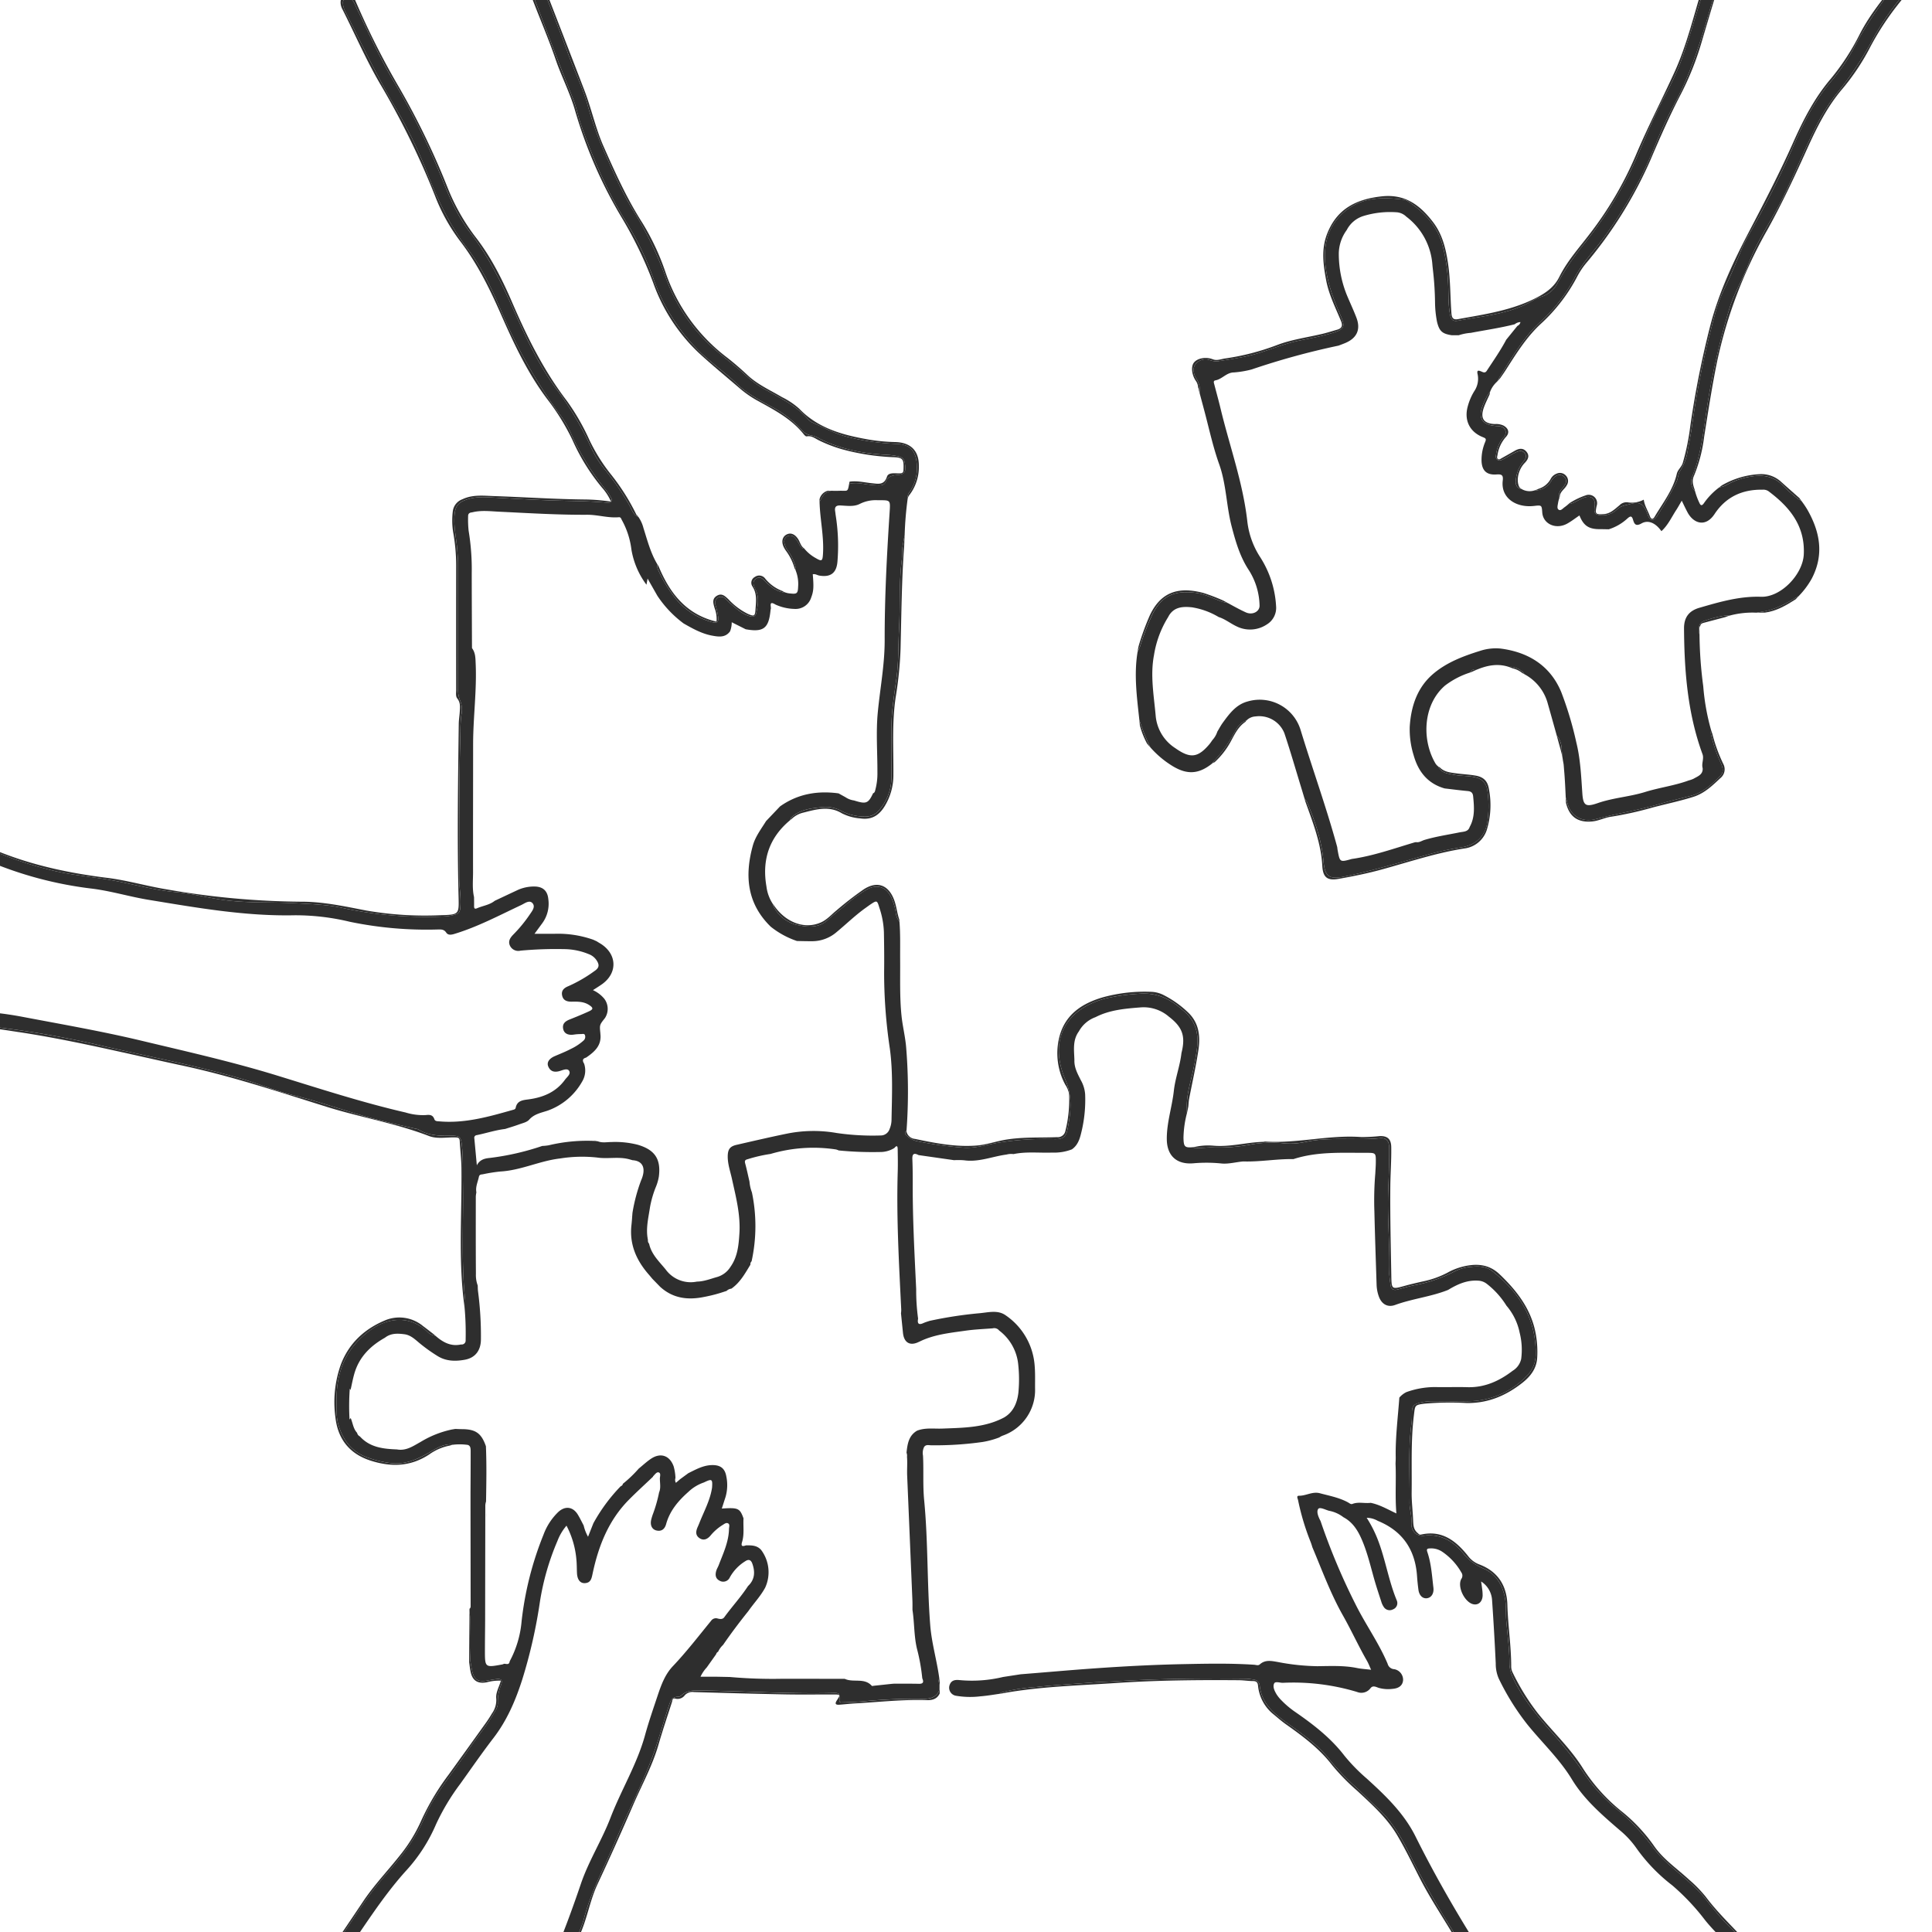 <svg xmlns="http://www.w3.org/2000/svg" xmlns:xlink="http://www.w3.org/1999/xlink" width="586" height="586" viewBox="0 0 586 586"><defs><clipPath id="clip-path"><rect id="Rectangle_6223" data-name="Rectangle 6223" width="586" height="586" transform="translate(0 0)" fill="none"></rect></clipPath></defs><g id="Group_13154" data-name="Group 13154" transform="translate(-21.814 -12.883)"><g id="Group_13153" data-name="Group 13153" transform="translate(21.814 12.883)" clip-path="url(#clip-path)"><path id="Path_35724" data-name="Path 35724" d="M324.264,952.713q0-.84,0-1.681a16.605,16.605,0,0,0,0,1.681" transform="translate(-176.643 -492.313)" fill="#2e2e2e"></path><path id="Path_35725" data-name="Path 35725" d="M413.665,767.691a.033.033,0,0,1-.024-.006c0,.008-.007.017-.011.025.059.144.251-.068.036-.018" transform="translate(-222.284 -398.695)" fill="#2e2e2e"></path><path id="Path_35726" data-name="Path 35726" d="M541.729,597.551c-3.018-3.765-6.793-6.818-9.837-10.558-1.063-1.306-2.161-2.586-3.188-3.92-3.117-4.044-7.192-7.078-10.949-10.444a34.563,34.563,0,0,1-5.541-5.9,63.635,63.635,0,0,0-11.5-11.911,51.808,51.808,0,0,1-9.739-11.076,123.072,123.072,0,0,0-10.167-12.627c-4.162-4.808-8.179-9.764-10.88-15.615a10.3,10.3,0,0,1-1.011-4.35c-.019-4.212-.559-8.391-.942-12.578-.23-2.514.035-5.047-.5-7.551-.825-3.893-2.749-6.956-6.464-8.569a14.731,14.731,0,0,1-6.105-4.606c-.253-.333-.566-.623-.85-.934-2.933-3.208-6.434-4.911-10.909-4.417-2.558.282-4.164-1.452-3.968-4.029.157-2.068-.6-4.049-.564-6.093.136-8.111-.513-16.244.648-24.328a26.97,26.97,0,0,0,.064-2.886c.071-1.983.492-2.5,2.445-2.978a15.319,15.319,0,0,1,3.754-.446c3.67.015,7.341.062,11.01-.007a24.8,24.8,0,0,0,17.585-7.605,9.308,9.308,0,0,0,2.765-6.83c.076-10.71-5.041-18.671-13.174-25.04-1.885-1.476-4.139-1.516-6.388-1.293a13.054,13.054,0,0,0-5.025,1.375,43.165,43.165,0,0,1-12.238,4.211c-1.708.349-3.385.845-5.07,1.3-1.209.326-2.027-.041-2.133-1.41a32.179,32.179,0,0,1-.39-3.4c.241-8.362-.64-16.713-.324-25.067.163-4.327.342-8.648.3-12.977-.021-2.2-.794-3.242-2.866-3.036-6.6.654-13.234-.194-19.817.651-1.016.131-2.017.337-3.021.533a21.016,21.016,0,0,1-6.8.3,35.842,35.842,0,0,0-10.055.532,52.69,52.69,0,0,1-10.767.788c-1.982-.1-3.95.325-5.931.064a2.347,2.347,0,0,1-.258-.153c-2.563.234-2.828-.171-2.881-2.923a31.907,31.907,0,0,1,1.052-7.405c-.021-.613-.038-1.227-.04-1.842-.069-3.6.985-7.013,1.755-10.469a77.532,77.532,0,0,0,1.367-7.637c.546-4.549-.716-8.456-4.441-11.369-.095-.074-.191-.146-.281-.226-3.7-3.3-7.851-5.114-12.993-4.658a59.079,59.079,0,0,0-10.154,1.444c-12.806,3.427-16.937,13.338-12.1,24.6,2.252,5.244,1.664,10.042.653,15.1-.46,2.3-1.456,2.993-3.854,2.948a87.389,87.389,0,0,0-17.612,1.158c-3.361.622-6.638,1.671-10.141,1.415a111.126,111.126,0,0,1-14.28-2.012,6.878,6.878,0,0,1-2.82-1.555c-.543-.431-.782-.913-.254-1.524.045-.04.094-.074.141-.113a162.966,162.966,0,0,0-.1-25.019c-.244-3.28-1.086-6.511-1.423-9.788-.577-5.62-.367-11.273-.413-16.914-.032-3.872.105-7.748-.21-11.613-.051-.062-.1-.125-.152-.186a5.453,5.453,0,0,1-1-2.848,18.069,18.069,0,0,0-1.32-4.293c-1.508-3.23-4.339-4.165-7.446-2.419a41.783,41.783,0,0,0-6.531,4.778c-1.78,1.519-3.654,2.925-5.382,4.508-2.437,2.232-5.54,2.186-8.368,1.618a10.707,10.707,0,0,1-8.217-6.3c-.014-.1-.018-.192-.025-.288a12.379,12.379,0,0,1-1.9-5.231c-1.416-8.126.87-14.869,7.151-20.1a4.579,4.579,0,0,1,.349-.816c2.647-2.461,6.009-2.824,9.369-3.145a9.668,9.668,0,0,1,5.579,1,15.784,15.784,0,0,0,7.638,1.844,5.194,5.194,0,0,0,4.08-1.945,15.054,15.054,0,0,0,3.733-9.914c.041-4.749.062-9.5,0-14.248-.074-5.5.882-10.894,1.585-16.313.62-4.781.466-9.589.729-14.379.389-7.076-.06-14.183.853-21.234.17-1.315-.013-2.648.239-3.955.19-1.134.4-2.266.611-3.4a105.919,105.919,0,0,1,.924-11.091,1.243,1.243,0,0,1,.079-.271c-.028-.1-.054-.2-.085-.3a2.037,2.037,0,0,1,.429-1.166,12.652,12.652,0,0,0,2.343-8.321c-.167-4.361-2.024-6.444-6.405-6.52a71.762,71.762,0,0,1-13.911-1.942c-3.985-.861-7.538-2.813-11.207-4.469a4.23,4.23,0,0,1-1.458-1.05c-3.357-3.862-7.838-6.14-12.189-8.572a29.735,29.735,0,0,1-6.09-4.165c-3.936-3.725-8.435-6.781-12.314-10.575a52.41,52.41,0,0,1-12.555-19.6,110.058,110.058,0,0,0-9.8-20.264c-3.608-5.792-6.257-12.057-9.025-18.265a107.974,107.974,0,0,1-4.973-14.115c-1.555-5.387-4.109-10.406-5.98-15.676-2.315-6.522-4.962-12.913-7.433-19.373-.4-1.034-1.061-2.058-.683-3.273h-4.695a3.415,3.415,0,0,1,.734,1.226c4.6,11.764,8.945,23.625,13.677,35.337,1.06,2.624,1.543,5.44,2.495,8.1,3.692,10.332,7.973,20.387,13.862,29.695a87.441,87.441,0,0,1,8.075,16.9,58,58,0,0,0,14.226,22.331c1.346,1.293,2.79,2.474,4.217,3.672,2.256,1.894,4.6,3.671,6.71,5.75,3.077,3.035,6.91,5,10.641,7.065a33.033,33.033,0,0,1,9.122,6.976,4.683,4.683,0,0,0,3.043,1.748,7.854,7.854,0,0,1,2.5,1.007c6.352,3.2,13.168,4.477,20.195,4.859a23.2,23.2,0,0,1,2.865.314c2.184.393,2.6.828,2.837,3.03.207,1.916-.336,2.59-2.267,2.755-1.55.133-2.971.4-3.643,2.11-.355.9-1.232,1.061-2.119,1.069a38.488,38.488,0,0,1-5.016-.537,12.485,12.485,0,0,0-3.59-.046c-.128.075-.261.136-.392.2-.44,2.559-.454,1.93-3.04,2.02-.85.029-1.7.008-2.553-.008-.217.1-.434.2-.644.313-1.364.4-1.928,1.551-2.516,2.682a2.552,2.552,0,0,0-.2.386c.13,5.283,1.378,10.492,1.037,15.81-.138,2.142-.347,2.322-2.245,1.2a11.855,11.855,0,0,1-3.422-2.854c-.822.058-1.132-.6-1.478-1.18a9.938,9.938,0,0,0-1.377-2.095,1.869,1.869,0,0,0-2.294-.458,1.8,1.8,0,0,0-.893,1.993A5.47,5.47,0,0,0,250.1,173.8a14.1,14.1,0,0,1,2.395,5.373c-.015.2-.041.392-.071.584a11.01,11.01,0,0,1,.742,4.895c-.07,2.052-.366,2.3-2.368,2.07a5.8,5.8,0,0,1-1.889-.449,2.253,2.253,0,0,1-.389.071c-2.062-.336-3.548-1.634-5.015-2.984-.855-.788-1.689-2.047-3.05-1.152-1.422.936-.712,2.245-.169,3.387,1.113,2.34.678,4.719.181,7.074-.283,1.34-1.378,1.15-2.329.839-2.237-.73-3.876-2.369-5.621-3.834-.46-.386-.849-.852-1.3-1.247a1.87,1.87,0,0,0-2.286-.507,1.9,1.9,0,0,0-.8,2.363,30.55,30.55,0,0,1,.787,3.517c.178,1.563-.315,2.017-1.852,1.611a21.592,21.592,0,0,1-10.687-6.707,40.541,40.541,0,0,1-5.686-9.166,2.483,2.483,0,0,1-.227-1.231c.015-.118.035-.237.051-.356-2.086-3.431-3.065-7.3-4.265-11.082a10.36,10.36,0,0,0-1.526-3.354,7.641,7.641,0,0,1-.886-.469c-.98-.949-1.335-2.271-2.021-3.395a80.071,80.071,0,0,0-7.162-10.392,29.885,29.885,0,0,1-4.233-6.7,96.5,96.5,0,0,0-10.222-17.4c-5.726-7.543-9.6-16.106-13.437-24.674-3.672-8.2-7.627-16.195-13.172-23.36-3.663-4.733-6.059-10.24-8.268-15.787a219.159,219.159,0,0,0-15.065-30.366c-4.319-7.315-7.744-15.09-11.452-22.718a4.582,4.582,0,0,0-1.159-1.8,1.6,1.6,0,0,0-1.694-.261,1.451,1.451,0,0,0-.862,1.46,6.448,6.448,0,0,0,.9,2.9c4.982,9.954,9.807,19.987,15.507,29.568a142.432,142.432,0,0,1,9.622,20.188c3.07,7.694,6.6,15.111,11.679,21.7,4.379,5.685,7.349,12.146,10.159,18.66A156.992,156.992,0,0,0,180.93,132.5a28,28,0,0,1,3,4.927A76.392,76.392,0,0,0,194.8,155.244a13.276,13.276,0,0,1,1.335,1.928c.3.51.735,1.06.323,1.659-.011.016-.024.026-.036.041l0,0h0c-.36.456-.949.319-1.467.275-3.6-.3-7.195-.438-10.806-.5-7.568-.131-15.127-.558-22.686-.973-2.866-.158-5.775-.412-8.6.487-2.946.936-3.766,2.174-3.946,5.244-.21,3.586.7,7.051.9,10.589.068,1.2.209,2.393.209,3.6q0,18.957-.007,37.913a8.647,8.647,0,0,0,.7,3.859,7.42,7.42,0,0,1,.282,4.269,44.493,44.493,0,0,0-.264,4.859c-.406,14.795-.359,29.593-.369,44.391,0,2.831.548,5.626.387,8.465-.125,2.188-.361,2.536-2.534,3.022a17.927,17.927,0,0,1-3.4.35,119.843,119.843,0,0,1-29.758-2.6c-4.63-1.029-9.4-1.17-14.156-1.444-7.439-.428-14.919.039-22.323-1.033-4.7-.68-9.317-1.912-14.061-2.332-7.341-.651-14.4-2.857-21.649-3.968-5.766-.883-11.585-1.439-17.243-2.96a111.907,111.907,0,0,1-14.4-4.7,54.563,54.563,0,0,0-9.75-3.244A2.868,2.868,0,0,1,0,261.809v3.972a24.142,24.142,0,0,1,7.755,2.212,115.463,115.463,0,0,0,31.27,8.259c5.8.725,11.4,2.451,17.15,3.394,14.65,2.4,29.273,4.994,44.231,4.684a70.38,70.38,0,0,1,16.808,1.977,114.62,114.62,0,0,0,26.719,2.33c.956-.013,1.823-.07,2.5.95.539.818,1.487.694,2.456.4,7.1-2.146,13.615-5.631,20.288-8.759,1.081-.506,2.486-1.658,3.437-.552.981,1.143-.222,2.465-.935,3.554a42.235,42.235,0,0,1-4.932,5.973c-.906.947-1.63,1.975-.977,3.37a2.8,2.8,0,0,0,3.194,1.485,116.746,116.746,0,0,1,13.153-.463,19.927,19.927,0,0,1,7.545,1.522,4.826,4.826,0,0,1,2.263,1.717c1.057,1.511.97,2.415-.585,3.452a42.982,42.982,0,0,1-7.78,4.509c-1.271.507-2.274,1.244-1.99,2.79.3,1.638,1.57,1.977,3,1.951,1.816-.033,3.611-.041,5.218,1.021,1.275.843,1.306,1.279-.074,1.913-1.908.876-3.854,1.669-5.805,2.446-1.347.536-2.35,1.286-2,2.915.3,1.389,1.509,1.952,3.271,1.684a14.367,14.367,0,0,1,2.15-.153c.433,0,1.051-.252,1.208.423a1.5,1.5,0,0,1-.4,1.49,15.749,15.749,0,0,1-3.891,2.584c-1.588.836-3.271,1.493-4.922,2.208-1.683.73-2.474,1.893-1.942,3.134.654,1.528,1.846,1.82,3.417,1.387.94-.259,2.311-.952,2.874-.118.677,1-.614,1.9-1.225,2.742-2.737,3.759-6.643,5.376-11.094,5.961-1.7.223-3.431.371-3.854,2.542-.1.5-.579.562-.979.675-7.231,2.052-14.461,4.112-22.116,3.453-.6-.051-1.341.015-1.567-.644-.492-1.434-1.507-1.393-2.719-1.262a18.064,18.064,0,0,1-6.025-.791c-13.223-3.047-26.114-7.26-39.059-11.237-13.558-4.165-27.346-7.258-41.115-10.552-11.991-2.869-24.1-4.958-36.186-7.259a107.48,107.48,0,0,0-15.944-1.769A16.012,16.012,0,0,0,0,313.449v4.694c1.5-.973,3.168-.594,4.741-.447a291.576,291.576,0,0,1,38.048,6.4c14,3.21,28.137,5.887,41.944,9.937,5.082,1.491,9.981,3.556,15.125,4.816,7.428,1.819,14.631,4.381,21.975,6.465,5.085,1.443,10.26,2.579,15.413,3.774a2.236,2.236,0,0,1,.7.181c3.239,2.033,6.852,1.956,10.478,1.937,2.111-.011,2.48.555,2.728,2.716.457,3.959.285,7.926.351,11.892.2,11.835-.58,23.689.7,35.5-.044,1.428-.021,2.858-.034,4.286.168,2.53.2,5.066.149,7.605a1.189,1.189,0,0,1-1.369,1.3c-3.2.7-5.61-.733-7.826-2.667-.107-.016-.214-.028-.322-.044a4.039,4.039,0,0,1-2.3-1.334c-5.027-4.724-11.593-4.235-16.984-.375-7.219,5.169-10.347,12.253-10.346,20.926,0,2.7-.186,5.4.616,8.058,1.45,4.805,4.278,8.263,9.159,9.863a32.09,32.09,0,0,0,7.015,1.6c4.118.387,7.643-1.168,11.092-3.126,2.078-1.18,4.094-2.571,6.631-2.631a2.3,2.3,0,0,1,.705.16,17.133,17.133,0,0,1,4.25-.005c1.221.068,1.2,1.193,1.2,2.08.008,4.261-.026,8.521-.045,12.782,0,.9,0,1.8,0,2.7h0q.02,15.517.038,31.036c0,.415.063.855-.345,1.151h0q0,.38-.005.76a16.065,16.065,0,0,1,.163,2.425c0,4.205-.167,8.414.1,12.613.184,1,.312,2.015.539,3.013.6,2.658,1.715,3.434,4.363,3,1.008-.164,2.011-.386,3.025-.483,1.541-.146,1.883.286,1.411,1.745a13.4,13.4,0,0,0-1.008,5.626,3.91,3.91,0,0,1-.759,2.186c-2.245,4.211-5.4,7.8-8.046,11.736-3.979,5.936-8.624,11.418-12.032,17.746-.659,1.223-1.2,2.489-1.758,3.75-2.843,6.479-7.261,11.858-11.86,17.116a99.616,99.616,0,0,0-7.983,10.678c-3.119,4.711-6.36,9.338-9.564,13.99a4.189,4.189,0,0,1-1.38,1.391h5.417a2.562,2.562,0,0,1,.235-.651c6.6-9.232,12.447-19.013,20.146-27.458a49.576,49.576,0,0,0,8.821-13.76,67.722,67.722,0,0,1,7.394-12.349c3.324-4.643,6.569-9.348,10.048-13.872,4.1-5.33,6.674-11.329,8.711-17.669a154.226,154.226,0,0,0,5.38-23.643,76.965,76.965,0,0,1,5.319-18.467,15.623,15.623,0,0,1,2.746-4.634,26.951,26.951,0,0,1,3,10.27c.142,1.373.112,2.762.181,4.143.1,1.955.954,3.085,2.381,3.019,1.777-.082,2.032-1.339,2.348-2.836,1.773-8.4,4.837-16.223,11.022-22.465,2.368-2.39,4.863-4.654,7.3-6.975.021-.056.024-.128.062-.165.5-.5,1.06-1.336,1.661-1.147.755.237.366,1.24.368,1.887,0,1.394.335,2.819-.238,4.183a43.2,43.2,0,0,1-1.8,6.378,16.664,16.664,0,0,0-.589,1.881c-.392,1.682.23,2.978,1.6,3.29,1.627.37,2.532-.53,2.923-1.948,1.115-4.048,3.7-7.068,6.742-9.757a12.731,12.731,0,0,1,4.723-2.865h0c2.437-1.186,2.65-1.052,2.468,1.553-.565,3.839-2.454,7.2-3.847,10.746-.175.446-.372.884-.564,1.324-.524,1.2-.647,2.391.545,3.23,1.264.889,2.387.388,3.33-.661a15.092,15.092,0,0,1,3.62-3.219c.557-.318,1.171-.907,1.8-.549.575.325.261,1.095.251,1.658-.072,3.936-1.753,7.425-3.119,11-.213.559-.548,1.078-.724,1.646-.387,1.255-.3,2.427,1.03,3.092a2.186,2.186,0,0,0,3.064-1.029,13.405,13.405,0,0,1,4.815-4.98c1.038-.635,1.659-.185,2.013.815.893,2.517.765,4.85-1.312,6.8-2.159,3.327-4.866,6.237-7.186,9.441-.522.72-1.293.572-1.986.411a1.779,1.779,0,0,0-2.027.686c-3.8,4.647-7.464,9.413-11.608,13.781-2.453,2.585-3.609,5.928-4.715,9.238-1.292,3.867-2.627,7.728-3.706,11.657-2.419,8.811-7.229,16.6-10.477,25.053-2.631,6.845-6.621,13.1-8.975,20.021-2.668,7.845-5.507,15.6-8.807,23.2a2.466,2.466,0,0,0-.086.7h5.055c-.551-.882.065-1.617.327-2.378,1.294-3.754,3.452-7.174,4.456-11.027,2.124-8.152,6.175-15.494,9.411-23.185,3.915-9.308,8.732-18.227,12.038-27.788,1.571-4.543,2.829-9.192,4.366-13.751.448-1.328.953-2.487,2.64-2.467a1.472,1.472,0,0,0,1-.386c1.748-1.681,3.92-1.555,6.1-1.527,13.335.174,26.656,1.069,40,.75,1.932-.046,2.025.113,1.9,2.092-.061.955.606.763,1.071.756,2.462-.035,4.935-.183,7.368-.428a161.231,161.231,0,0,1,17.1-.644c1.675.01,3.247-.279,4.326-1.752.743-1.081.429-2.247.274-3.4a1.856,1.856,0,0,1-.018-.553A2.113,2.113,0,0,1,296,515.9c-.717-5.459-2.338-10.757-2.768-16.276-.985-12.626-.621-25.316-1.841-37.925-.436-4.5-.108-9-.35-13.493a4.13,4.13,0,0,1,.342-2.62h0c.569-.8,1.42-.5,2.153-.5a101.868,101.868,0,0,0,15.614-1.007,25.863,25.863,0,0,0,5.022-1.368,6.891,6.891,0,0,1,.919-.507,14.64,14.64,0,0,0,9.941-14.442c-.014-2.4.078-4.819-.154-7.2a20.224,20.224,0,0,0-8.745-14.883c-2.42-1.749-5.377-.858-8.085-.637a123.96,123.96,0,0,0-15.1,2.329.989.989,0,0,1-.321.111c-.5.169-1,.327-1.48.544-1.537.7-1.854.021-1.592-1.36a63.219,63.219,0,0,1-.581-8.952c-.5-10.552-1.077-21.1-1.05-31.675.007-2.582-.005-5.166-.111-7.744-.066-1.612.5-1.969,1.878-1.227h0l10.775,1.543a22.163,22.163,0,0,1,3.035.032c4.463.64,8.578-1.175,12.868-1.737a5.4,5.4,0,0,1,2.123-.141h0c3.9-.82,7.855-.308,11.783-.459a14.694,14.694,0,0,0,5.927-.978c2.122-1.48,2.558-3.862,3.085-6.108a41.479,41.479,0,0,0,.935-10.579,10.063,10.063,0,0,0-1.3-4.27c-.96-1.93-2.045-3.832-1.956-6.1h0c-.084-2.99-.605-6.048,1.353-8.722a9.415,9.415,0,0,1,5.064-4.324c4.337-2.229,9.048-2.588,13.8-2.967a11.725,11.725,0,0,1,8.453,2.836c4.116,3.175,5.1,5.874,3.8,11.017-.432,3.883-1.88,7.571-2.307,11.438-.546,4.95-2.2,9.73-2.137,14.767.065,4.949,2.989,7.631,7.955,7.251a44.855,44.855,0,0,1,8.793.065c2.185.153,4.293-.466,6.445-.638,5.093.161,10.133-.8,15.222-.71,7.192-2.337,14.624-1.885,22.017-1.9,2.974-.007,2.987-.02,2.961,2.957-.009,1.076-.1,2.151-.15,3.227a97.672,97.672,0,0,0-.28,11.694c.17,7.383.432,14.766.669,22.148a11.567,11.567,0,0,0,.671,3.524c.83,2.325,2.653,3.429,4.957,2.589,5.249-1.914,10.867-2.486,16.06-4.561,2.8-1.7,5.7-3.032,9.1-2.806a4.551,4.551,0,0,1,2.627.956A25.163,25.163,0,0,1,468,402.728a18.117,18.117,0,0,1,4.011,8.2h0a21.093,21.093,0,0,1,.463,7.993,5.622,5.622,0,0,1-2.577,3.565c-4.046,3.094-8.478,5.128-13.731,4.98-3.3-.093-6.6.039-9.9-.039a25.725,25.725,0,0,0-8.61,1.534,6.726,6.726,0,0,0-2.134,1.663c-.438,6.029-1.213,12.038-1.1,18.1.013.658-.035,1.316-.054,1.974.224,4.971-.176,9.951.258,15.062-2.605-1.211-5.029-2.657-7.8-3.218-1.836.242-3.718-.378-5.538.334-.486.19-.908-.232-1.321-.459-2.67-1.466-5.628-2-8.528-2.779-2.283-.611-4.193.783-6.346.755-.879-.011-.406.831-.3,1.279a74.021,74.021,0,0,0,3.825,12.759,15,15,0,0,1,.5,1.521c2.942,6.974,5.546,14.13,9.272,20.714,2.57,4.541,4.718,9.287,7.316,13.8.442.768.753,1.613,1.257,2.71-1.6-.192-2.963-.263-4.283-.531-3.992-.812-8-.594-12.039-.553a68.049,68.049,0,0,1-11.987-1.272c-1.9-.322-3.793-.777-5.465.731-.495.447-1.156.128-1.744.1-7.132-.472-14.275-.329-21.407-.185-12.781.259-25.536,1.1-38.275,2.168q-5.55.465-11.1.91l-5.35.823a40.284,40.284,0,0,1-13.209.938c-1.577-.166-2.628.182-3.059,1.713a2.469,2.469,0,0,0,2.082,3.054,25.635,25.635,0,0,0,7.365.154c1.942-.152,3.87-.485,5.8-.765a1.954,1.954,0,0,1,.618-.419,57.361,57.361,0,0,1,10.312-1.617c5.671-.625,11.37-.927,17.055-1.383,2.334-.187,4.678-.221,7.016-.365,13.2-.813,26.428-.928,39.654-.789a15.417,15.417,0,0,1,2.326.268,2.012,2.012,0,0,1,1.9,1.858c.539,5.125,3.988,8.2,7.8,10.946,4.594,3.309,9.278,6.521,12.938,10.894a73.887,73.887,0,0,0,7.87,8.427c2.5,2.181,4.721,4.636,7.177,6.846,4.3,3.873,7.131,8.8,9.618,13.856,3.565,7.246,7.509,14.255,11.767,21.1,1.97,3.167,3.918,6.348,5.566,9.7.334.679.869,1.337.546,2.192h4.694a29.521,29.521,0,0,0-3.656-7.779c-6.136-9.909-11.873-20.037-17.068-30.468-3.512-7.053-9.08-12.364-14.783-17.551a54.368,54.368,0,0,1-6.793-6.956c-4.079-5.315-9.3-9.37-14.754-13.143a27.441,27.441,0,0,1-4.284-3.581,11.039,11.039,0,0,1-1.482-1.8c-.632-1.034-1.283-2.347-.778-3.369.369-.746,1.78-.146,2.724-.2a67.071,67.071,0,0,1,22.422,2.777,3.458,3.458,0,0,0,4.068-1.127c.728-.984,1.756-.35,2.491-.115a10.62,10.62,0,0,0,4.244.3c1.92-.161,3.008-1.038,3.157-2.6A3.265,3.265,0,0,0,433.978,513a2.181,2.181,0,0,1-2.008-1.641c-2.643-6.283-6.641-11.841-9.667-17.9a195.428,195.428,0,0,1-10.683-25.409c-.625-1.168-1.3-2.754-.717-3.636.47-.708,2.165.235,3.284.536a10.151,10.151,0,0,1,4.366,1.953c2.692,1.417,4.244,3.787,5.439,6.468,1.768,3.968,2.736,8.186,3.914,12.341.654,2.307,1.42,4.583,2.161,6.864a5.234,5.234,0,0,0,.676,1.463,2.123,2.123,0,0,0,2.838.823,2.028,2.028,0,0,0,1.166-2.709c-2.5-6.007-3.435-12.5-5.8-18.545a36.974,36.974,0,0,0-3.332-6.527,6.955,6.955,0,0,1,3.374.928c7.5,3.071,11.353,8.735,11.9,16.756.093,1.379.241,2.755.419,4.126.228,1.754,1.3,2.778,2.632,2.582s2.117-1.491,1.913-3.189c-.437-3.634-.645-7.312-1.837-10.81-.349-1.025.08-1.087.892-1.108a5.966,5.966,0,0,1,3.585.985,18.9,18.9,0,0,1,5.83,6.295,1.673,1.673,0,0,1,.012,1.952c-1.361,2.38,1.053,7.249,3.72,7.724,1.488.265,2.636-.792,2.728-2.6a14.055,14.055,0,0,0-.155-2.153c-.067-.637-.173-1.27-.3-2.172a7.241,7.241,0,0,1,3.328,5.77q.658,9.536,1.106,19.086a11.216,11.216,0,0,0,.893,4.555,75.042,75.042,0,0,0,8.615,13.859c4.508,5.6,9.816,10.525,13.6,16.761,3.714,6.122,9.151,10.792,14.537,15.435a27.5,27.5,0,0,1,5.015,5.416,52.425,52.425,0,0,0,10.845,11.258,68.67,68.67,0,0,1,10,10.6c3.538,4.415,7.993,8,11.407,12.533.071.094.124.2.186.3h6.5c-2.142-.851-3.295-2.752-4.638-4.428M155.7,351.013c2.873-.591,5.671-1.524,8.6-1.87,1.414-.456,2.843-.868,4.236-1.382,1.061-.392,2.363-.656,3.048-1.429,1.556-1.756,3.646-2.084,5.648-2.762a19.524,19.524,0,0,0,10.458-8.858,6.5,6.5,0,0,0,.565-5.371h0c-.527-.844-.579-1.537.591-1.835,2.5-1.716,4.726-3.6,4.355-7.085-.013-.12-.009-.241-.021-.361-.254-2.475-.254-2.475,1.381-4.535a5.084,5.084,0,0,0-.207-5.9,9.643,9.643,0,0,0-3.419-2.587c.993-.647,1.848-1.172,2.67-1.746,4.984-3.485,4.666-9.43-.663-12.531-.305-.178-.6-.368-.9-.553l-1-.458a32.137,32.137,0,0,0-11.9-1.8h-5.937l2.367-3.222a10,10,0,0,0,1.827-7.276c-.222-2.4-1.493-3.712-3.889-3.837a11.951,11.951,0,0,0-5.733,1.205c-2.216,1.034-4.426,2.08-6.638,3.121-1.57,1.266-3.58,1.482-5.356,2.255-.792.345-.91-.053-.9-.712.015-.89-.008-1.781-.016-2.672-.577-2.491-.3-5.023-.3-7.533-.024-12.924.018-25.847.02-38.771,0-8.172,1.14-16.307.776-24.494-.074-1.677-.045-3.308-1.117-4.718h0q-.007-1.262-.014-2.523c-.023-6.726-.06-13.453-.064-20.179a71.742,71.742,0,0,0-.945-12.907,31.956,31.956,0,0,1-.155-4.314c-.037-.852.4-1.194,1.177-1.245,2.783-.717,5.612-.328,8.4-.2,8.827.419,17.652.974,26.489.919,3.264-.02,6.4,1.039,9.66.748.636-.057.712.542.947.932a24.554,24.554,0,0,1,2.856,8.85,24.6,24.6,0,0,0,4.565,10.694c.123-.664.2-1.093.344-1.864l2.961,5.206h0a33.343,33.343,0,0,0,7.979,8.41c2.756,1.57,5.523,3.127,8.7,3.7,1.97.357,3.95.629,5.373-1.313h0a7.559,7.559,0,0,0,.511-2.761l4.232,2.128c5.41.971,7.025-.28,7.538-5.832a2.146,2.146,0,0,1,.09-.346c.115-.811-.674-2.578,1.4-1.317a14.755,14.755,0,0,0,5.751,1.324,4.961,4.961,0,0,0,5.1-3.5c.714-1.876.8-3.139.465-7,.734-.2,1.347.281,2.014.393,3.385.569,5.184-.772,5.471-4.217a58.574,58.574,0,0,0-.525-14.024c-.065-.415-.1-.834-.164-1.248-.207-1.288.2-1.845,1.632-1.779,1.971.09,4.093.439,5.871-.494a10.7,10.7,0,0,1,5.384-1.1c3.851.015,3.88-.215,3.636,3.539-.842,12.96-1.533,25.924-1.508,38.917.014,7.36-1.385,14.59-2.088,21.884-.584,6.063-.087,12.139-.115,18.208a19.14,19.14,0,0,1-.6,5.174c-.127.448-.151.967-.705,1.158h0c-1.481,3.123-2.095,3.354-5.8,2.181a5.934,5.934,0,0,1-2.566-.975l-2.118-1.17c-6.4-.866-12.39.147-17.751,3.957h0l-4.223,4.439c-1.482,2.4-3.254,4.677-4.016,7.415-2.54,9.132-1.786,17.6,5.411,24.619h0a25.992,25.992,0,0,0,7.976,4.353c1.616.021,3.232.077,4.848.056a11.363,11.363,0,0,0,7.221-2.81c2.95-2.441,5.69-5.132,8.826-7.349h0c.512-.364,1.013-.745,1.538-1.09,1.788-1.174,1.887-1.13,2.525,1.02a25.679,25.679,0,0,1,1.407,7.551c.07,3.968.119,7.938.063,11.905a155.168,155.168,0,0,0,1.733,23.326c.986,7.193.636,14.517.51,21.789a7.439,7.439,0,0,1-.584,2.621,2.828,2.828,0,0,1-2.739,1.963,75.766,75.766,0,0,1-13.3-.749,40.762,40.762,0,0,0-15.056.184c-5.119,1.046-10.209,2.238-15.3,3.4-2.016.461-2.668,1.341-2.7,3.45-.032,2.379.783,4.611,1.282,6.892,1.2,5.459,2.627,10.876,2.261,16.55-.23,3.557-.537,7.056-2.711,10.118A7.106,7.106,0,0,1,228.745,394c-2.067.572-4.079,1.406-6.27,1.44h0A9.393,9.393,0,0,1,213,391.775c-1.98-2.437-4.343-4.586-5.034-7.835a1.334,1.334,0,0,1-.353-1.116c-.713-3.373.131-6.657.625-9.95a30.865,30.865,0,0,1,1.8-6.2,14.142,14.142,0,0,0,.886-3.1c.678-5.327-1.231-8.111-6.386-9.637a27.565,27.565,0,0,0-8.017-.829c-1.362,0-2.753.318-4.09-.221h0l-.709-.1a50.171,50.171,0,0,0-14.222,1.31,16.34,16.34,0,0,1-1.948.2h0a78.846,78.846,0,0,1-15.926,3.637c-1.587.147-3.048.544-3.911,2.234q-.378-4.076-.756-8.151a.8.8,0,0,1,.742-1m134.114,62.709c4.445-2.243,9.321-2.715,14.131-3.4,2.731-.387,5.5-.5,8.257-.713a1.884,1.884,0,0,1,1.937.663,14.688,14.688,0,0,1,5.788,10.332,41.774,41.774,0,0,1,.035,8.624c-.367,2.945-1.486,5.75-4.307,7.411-5.891,3.133-12.345,3.122-18.756,3.378-2.566.1-5.183-.343-7.677.646h0c-2.558,1.509-2.9,4.074-3.182,6.671a2.465,2.465,0,0,1,.148,1.238c.154,1.917-.029,3.845.052,5.765q.8,18.91,1.588,37.821c.04.956.016,1.914.022,2.872.6,3.9.439,7.881,1.355,11.745a57.914,57.914,0,0,1,1.616,8.987c.471,1.066.369,1.7-1.038,1.667-2.523-.06-5.048-.029-7.572-.036l-.635.049h0q-2.682.286-5.363.571c-.237.025-.6.136-.7.025-2.272-2.541-5.613-.894-8.212-2.119h0l-18.848-.018a146.9,146.9,0,0,1-16.023-.539h0l-4.237-.084h-4.636a10.912,10.912,0,0,1,1.9-2.822l2.841-4h0a1.067,1.067,0,0,1,.593-.743,6.591,6.591,0,0,1,1.516-2.086c2.418-3.517,4.986-6.92,7.654-10.249,1.674-2.4,3.724-4.531,5.123-7.138a11.254,11.254,0,0,0-1.2-11.364c-1.266-1.487-2.925-1.444-4.61-1.448v0c-.95.337-1.658.431-1.214-1,.73-2.348.294-4.779.442-7.169-1.113-3.088-1.615-3.323-6.586-2.987.392-1.219.767-2.376,1.138-3.534a12.922,12.922,0,0,0,.228-6.224c-.437-2.516-1.886-3.506-4.466-3.42-2.608.087-4.8,1.339-7.049,2.447l-2.469,1.809-1.3,1.116a1.731,1.731,0,0,1-.138-1.464,14.965,14.965,0,0,0-.551-3.526c-1.173-3.271-3.926-4.257-6.833-2.333-1.332.881-2.507,2-3.754,3.009a37.594,37.594,0,0,1-4.831,4.624c-.026.432-.355.595-.677.764h0a52.1,52.1,0,0,0-8.256,11.2c-.518,1.313-1.037,2.626-1.613,4.083a12.881,12.881,0,0,1-1.329-3.415c-.591-1.108-1.127-2.248-1.783-3.316-1.471-2.391-3.815-2.7-5.9-.792a18.317,18.317,0,0,0-4.495,6.892,99.144,99.144,0,0,0-6.647,26.252,31.154,31.154,0,0,1-3.616,12.164h0c-.148,1.214-1.036.732-1.708.744a2.608,2.608,0,0,1-.5.2c-5.3.98-5.307.979-5.3-4.359,0-2.583.037-5.168.057-7.751h0q0-.551.007-1.1.023-17.582.055-35.162a5.1,5.1,0,0,1,.22-1.042c.092-5.59.2-11.179-.039-16.768-1.371-3.951-3.107-5.175-7.328-5.184-.658,0-1.316-.042-1.974-.064h0l-1.081.185a30.15,30.15,0,0,0-9.416,3.754c-2.213,1.219-4.387,2.8-7.185,2.277-4.155-.161-8.218-.589-11.247-3.954a1.519,1.519,0,0,1-.84-1.078h0c-1.2-1.267-1.3-3.014-1.958-4.517h0a1.189,1.189,0,0,1-.337.456,72.627,72.627,0,0,1,.072-9.289c.042.023.106.037.122.071a3.506,3.506,0,0,1,.109.334c.384-1.683.687-3.389,1.167-5.044,1.451-5,4.847-8.38,9.272-10.862h0c1.751-1.374,3.762-1.327,5.812-1.061,1.918.216,3.232,1.5,4.607,2.649a49.063,49.063,0,0,0,5.566,3.985c2.581,1.6,5.406,1.613,8.209,1.116,3.2-.568,4.9-2.836,4.915-6.161a103.656,103.656,0,0,0-.873-14.568c-.081-.593-.07-1.2-.1-1.8h0a9.15,9.15,0,0,1-.547-3.531c-.059-7.728-.04-15.455-.032-23.183,0-.05,0-.1,0-.154s0-.089,0-.134a8.485,8.485,0,0,1,.177-1.234h0c-.32-1.666.426-3.154.761-4.715.165-.772.712-.7,1.212-.783a48.4,48.4,0,0,1,5.33-.843c6.241-.35,11.908-3.235,18.079-3.948a42.348,42.348,0,0,1,11.275-.282c3.018.452,6.119-.254,9.15.392.525.112,1.039.276,1.559.417,3.265.205,4.141,2.621,2.588,6.133a51.161,51.161,0,0,0-2.613,9.835h0c-.1,1.246-.174,2.5-.312,3.738-.645,5.816,1.492,10.65,5.223,14.931.39.446.765.905,1.147,1.359h0l2.325,2.386c3.933,3.607,8.571,4.105,13.547,3.047a44.291,44.291,0,0,0,6.214-1.658h0l.387-.11a2.433,2.433,0,0,1,1.469-.7c2.654-1.855,4.161-4.621,5.783-7.294a1.122,1.122,0,0,1,.35-1,49.91,49.91,0,0,0,.1-20.9,11.811,11.811,0,0,1-.738-3.274h0c-.432-1.852-.818-3.717-1.315-5.552-.213-.788.021-1.069.747-1.242a44.9,44.9,0,0,1,6.951-1.6,45.777,45.777,0,0,1,19.841-1.363,4.416,4.416,0,0,1,.83.3h0a104.717,104.717,0,0,0,12.489.477,8.085,8.085,0,0,0,4.4-1.217c.945-1.132,1-.233,1.01.478.034,2.221.078,4.446.011,6.666-.425,14,.386,27.96,1.065,41.928a8.21,8.21,0,0,1-.08,1.064q.3,2.952.6,5.9c.3,3.044,2.162,4.115,4.856,2.756" transform="translate(-11.084 -6.714)" fill="#2e2e2e"></path><path id="Path_35727" data-name="Path 35727" d="M324.27,946.036q0-.4,0-.79c-.006.2-.014.406-.022.609.006.06.016.12.021.18" transform="translate(-176.646 -489.359)" fill="#2e2e2e"></path><path id="Path_35728" data-name="Path 35728" d="M424.367,780.554c0-.032.01-.074.015-.109-.058,0-.11.087-.015.109" transform="translate(-227.74 -405.211)" fill="#2e2e2e"></path><path id="Path_35729" data-name="Path 35729" d="M391.061,720.3c.093.07.2.156.335.27a.746.746,0,0,0-.335-.27" transform="translate(-210.761 -374.5)" fill="#2e2e2e"></path><path id="Path_35730" data-name="Path 35730" d="M316.977,557.611c0,.04,0,.081.007.121.007.023.014.047.021.07-.009-.065-.02-.125-.028-.191" transform="translate(-172.933 -291.431)" fill="#2e2e2e"></path><path id="Path_35731" data-name="Path 35731" d="M501.59,568.149a10.706,10.706,0,0,0,8.217,6.3c2.828.568,5.931.615,8.368-1.618,1.729-1.583,3.6-2.989,5.382-4.508a41.741,41.741,0,0,1,6.531-4.778c3.107-1.746,5.937-.811,7.445,2.419a18.074,18.074,0,0,1,1.32,4.293,5.452,5.452,0,0,0,1,2.848c.053.062.1.125.153.186-.017-.206-.029-.412-.049-.618-.7-2.042-.861-4.225-1.671-6.248-1.775-4.432-5.21-5.523-9.211-2.88a102.679,102.679,0,0,0-8.126,6.287c-1.533,1.249-2.868,2.806-4.684,3.643-4.867,2.242-10.694.176-14.312-5.1-.14-.165-.265-.336-.388-.508.008.1.011.191.025.288" transform="translate(-267.184 -293.735)" fill="#2e2e2e"></path><path id="Path_35732" data-name="Path 35732" d="M546.446,348.741c-.252,1.307-.07,2.641-.239,3.955-.913,7.051-.464,14.158-.853,21.234-.263,4.79-.11,9.6-.729,14.379-.7,5.418-1.659,10.812-1.585,16.313.064,4.749.043,9.5,0,14.249a15.051,15.051,0,0,1-3.734,9.914,5.194,5.194,0,0,1-4.079,1.945,15.784,15.784,0,0,1-7.638-1.844,9.664,9.664,0,0,0-5.579-1c-3.36.322-6.722.684-9.37,3.145a4.561,4.561,0,0,0-.349.815c.207-.172.4-.347.62-.515h0a7.53,7.53,0,0,1,3.481-1.82c3.883-.991,7.769-2.125,11.658.243a14.613,14.613,0,0,0,5.535,1.526c3.214.48,5.49-.693,7.268-3.473a17.985,17.985,0,0,0,2.79-9.9c.057-7.872-.478-15.762.729-23.6a113.988,113.988,0,0,0,1.446-14.531c.256-10.393.327-20.795,1.095-31.171.049-1.083.093-2.167.141-3.25-.213,1.13-.421,2.262-.611,3.4" transform="translate(-272.663 -183.047)" fill="#2e2e2e"></path><path id="Path_35733" data-name="Path 35733" d="M933.44,966.483c-4.873-6.363-11.1-11.523-15.9-17.953a40.193,40.193,0,0,0-5.166-5.277c-3.569-3.3-7.678-6.048-10.5-10.118a50.948,50.948,0,0,0-9.42-10.158,54.456,54.456,0,0,1-12-13.132c-3.838-6.26-9.213-11.215-13.76-16.865a69.143,69.143,0,0,1-7.743-12.512,4,4,0,0,1-.406-1.736c0-6.266-.99-12.466-1.162-18.726-.161-5.882-2.927-10.193-8.617-12.306a7.581,7.581,0,0,1-3.355-2.576c-3.619-4.529-7.854-7.869-14.2-6.441-.536.121-.723-.2-1.046-.47-1.367-1.151-1.306-2.592-1.385-4.254-.128-2.692-.465-5.38-.431-8.092.1-7.814-.28-15.637.688-23.433.363-2.919.18-3.067,3.19-3.451a89.676,89.676,0,0,1,12.8-.193c6.46.1,11.973-2.251,16.918-6.148,2.419-1.906,4.274-4.279,4.476-7.524a30.25,30.25,0,0,0-.474-7.545c-1.392-7.3-5.678-12.839-10.907-17.825-3.307-3.153-7.119-3.352-11.244-2.324a18.984,18.984,0,0,0-4.666,1.866,27.888,27.888,0,0,1-7.445,2.619c-1.812.418-3.628.828-5.419,1.326-3.966,1.1-4.017,1.126-4.09-3.113-.155-8.961-.378-17.924-.3-26.884.036-4.021.346-8.048.282-12.077-.037-2.394-1.084-3.415-3.467-3.347a54.945,54.945,0,0,1-5.571.3c-9.771-.734-19.37,1.985-29.127,1.361-.235-.015-.476.083-.715.09-5.043.143-9.978,1.613-15.076,1.163a17.889,17.889,0,0,0-5.73.405c-.161.017-.31.032-.456.045a2.4,2.4,0,0,0,.258.153c1.981.262,3.95-.162,5.931-.064a52.686,52.686,0,0,0,10.767-.788,35.844,35.844,0,0,1,10.055-.533,21.016,21.016,0,0,0,6.8-.3c1-.2,2-.4,3.021-.534,6.583-.845,13.219,0,19.817-.651,2.072-.206,2.845.837,2.866,3.037.041,4.328-.138,8.65-.3,12.976-.317,8.354.565,16.706.324,25.068a32.049,32.049,0,0,0,.389,3.4c.106,1.369.924,1.736,2.133,1.41,1.685-.454,3.363-.949,5.07-1.3a43.164,43.164,0,0,0,12.238-4.211,13.075,13.075,0,0,1,5.025-1.375c2.248-.222,4.5-.183,6.387,1.293,8.133,6.369,13.25,14.33,13.174,25.04a9.307,9.307,0,0,1-2.765,6.83,24.8,24.8,0,0,1-17.585,7.605c-3.669.069-7.341.022-11.01.007a15.342,15.342,0,0,0-3.754.446c-1.953.482-2.374,1-2.444,2.979a27.019,27.019,0,0,1-.064,2.885c-1.161,8.085-.512,16.218-.648,24.329-.034,2.044.721,4.024.564,6.093-.2,2.577,1.411,4.311,3.968,4.029,4.475-.493,7.976,1.21,10.909,4.418.284.311.6.6.85.934a14.723,14.723,0,0,0,6.105,4.606c3.715,1.613,5.639,4.677,6.464,8.569.531,2.505.267,5.038.5,7.551.383,4.187.923,8.367.942,12.578a10.3,10.3,0,0,0,1.011,4.35c2.7,5.85,6.718,10.807,10.88,15.615a123.118,123.118,0,0,1,10.166,12.627,51.807,51.807,0,0,0,9.739,11.076,63.639,63.639,0,0,1,11.5,11.911,34.538,34.538,0,0,0,5.541,5.9c3.756,3.366,7.832,6.4,10.949,10.444,1.027,1.333,2.125,2.614,3.188,3.92,3.044,3.74,6.819,6.793,9.837,10.558,1.343,1.676,2.5,3.577,4.638,4.428-.445-.9-1.435-1.251-2.017-2.01" transform="translate(-400.174 -373.229)" fill="#2e2e2e"></path><path id="Path_35734" data-name="Path 35734" d="M583.894,670.561c-.528.611-.289,1.093.254,1.524a6.877,6.877,0,0,0,2.82,1.555,111.137,111.137,0,0,0,14.28,2.012c3.5.256,6.78-.793,10.141-1.415A87.388,87.388,0,0,1,629,673.079c2.4.045,3.4-.648,3.855-2.948,1.01-5.058,1.6-9.856-.653-15.1-4.837-11.267-.706-21.178,12.1-24.605a59.127,59.127,0,0,1,10.155-1.444c5.142-.456,9.289,1.359,12.993,4.658.09.08.186.152.281.226,3.724,2.913,4.986,6.82,4.441,11.369a77.533,77.533,0,0,1-1.367,7.637c-.771,3.456-1.824,6.871-1.755,10.469,0,.615.019,1.228.04,1.842.149-.687.3-1.375.424-2.065.08-.777.1-1.565.248-2.329.934-4.9,2.052-9.767,2.8-14.693.64-4.222.207-8.332-3.188-11.51a30.675,30.675,0,0,0-7.173-5.116,8.96,8.96,0,0,0-3.781-1.075,47.785,47.785,0,0,0-14.819,1.654c-6.206,1.8-11.289,5.087-13.121,11.674a20.125,20.125,0,0,0,1.725,14.884,7.134,7.134,0,0,1,1.129,2.823,38.053,38.053,0,0,1-1.109,11.084,2.343,2.343,0,0,1-2.568,1.955c-5.16.2-10.335-.085-15.481.761-2.973.49-5.851,1.528-8.818,1.774-6.35.527-12.587-.71-18.769-2.005a2.865,2.865,0,0,1-2.573-2.232c.009-.107.014-.213.023-.319-.047.038-.1.073-.141.113" transform="translate(-309.071 -327.558)" fill="#2e2e2e"></path><path id="Path_35735" data-name="Path 35735" d="M358.437,3.276c2.471,6.46,5.118,12.851,7.433,19.373,1.871,5.271,4.426,10.289,5.98,15.677a107.932,107.932,0,0,0,4.973,14.114c2.769,6.208,5.418,12.472,9.025,18.265a110.036,110.036,0,0,1,9.8,20.264,52.414,52.414,0,0,0,12.556,19.6c3.879,3.794,8.378,6.85,12.314,10.575a29.746,29.746,0,0,0,6.09,4.164c4.351,2.431,8.832,4.71,12.189,8.572a4.213,4.213,0,0,0,1.458,1.05c3.669,1.656,7.222,3.608,11.207,4.469a71.729,71.729,0,0,0,13.912,1.942c4.382.076,6.238,2.16,6.4,6.52a12.65,12.65,0,0,1-2.342,8.322,2.027,2.027,0,0,0-.429,1.166c.03.1.056.2.085.3.071-.182.171-.359.246-.54a13.932,13.932,0,0,0,3.064-9.132c.037-4.931-2.895-7.07-7.121-7.183a55.623,55.623,0,0,1-8.068-.753c-7.819-1.362-15.35-3.358-21.122-9.386a23.224,23.224,0,0,0-5.225-3.5c-3.557-2.108-7.391-3.8-10.449-6.673-2.108-1.979-4.29-3.859-6.579-5.622a54.49,54.49,0,0,1-18.232-25.4,73.941,73.941,0,0,0-7.061-15.137c-4.719-7.36-8.275-15.288-11.8-23.255-2.415-5.461-3.626-11.3-5.753-16.843C366.613,22.8,362.171,11.407,357.753,0c-.377,1.215.288,2.239.684,3.273" transform="translate(-193.696 -6.714)" fill="#2e2e2e"></path><path id="Path_35736" data-name="Path 35736" d="M348.466,1.208c2.7,7.95,6.215,15.586,8.932,23.533,1.783,5.215,4.367,10.142,5.886,15.46A138.366,138.366,0,0,0,377.57,72.925,121,121,0,0,1,387,92.495a54,54,0,0,0,13.69,21.133c4.1,3.794,8.435,7.328,12.669,10.974a31.4,31.4,0,0,0,5.328,3.67c5.1,2.819,10.3,5.5,14.019,10.225.207.263.6.627.839.58,1.536-.31,2.616.7,3.828,1.26a41.853,41.853,0,0,0,7.224,2.734,69.24,69.24,0,0,0,15.1,2.309c3.057.1,3.323.574,3.218,3.636-.031.905-.109,1.272-1.292,1.28-1.257.009-3.275-.357-3.716.978-.882,2.669-2.676,2.195-4.561,2.008-2.264-.224-4.5-.817-6.807-.466-.048.281-.09.525-.129.752.131-.068.264-.128.392-.2a12.481,12.481,0,0,1,3.589.046,38.505,38.505,0,0,0,5.017.537c.887-.007,1.764-.166,2.119-1.069.671-1.709,2.092-1.977,3.643-2.11,1.931-.165,2.473-.839,2.267-2.755-.238-2.2-.652-2.637-2.837-3.03a23.2,23.2,0,0,0-2.865-.314c-7.027-.382-13.843-1.661-20.195-4.859a7.854,7.854,0,0,0-2.5-1.007,4.68,4.68,0,0,1-3.043-1.748,33.023,33.023,0,0,0-9.123-6.976c-3.731-2.064-7.564-4.031-10.64-7.066-2.108-2.079-4.454-3.856-6.71-5.75-1.427-1.2-2.87-2.379-4.217-3.672a58,58,0,0,1-14.226-22.33A87.47,87.47,0,0,0,379,74.365C373.112,65.057,368.831,55,365.138,44.67c-.952-2.665-1.435-5.481-2.495-8.1-4.732-11.712-9.078-23.573-13.677-35.337A3.405,3.405,0,0,0,348.233,0c-.143.445.1.811.233,1.206" transform="translate(-188.87 -6.714)" fill="#2e2e2e"></path><path id="Path_35737" data-name="Path 35737" d="M323.478,168.4h0a65.924,65.924,0,0,0-7.666-12.171,53.638,53.638,0,0,1-6.671-10.657,68.035,68.035,0,0,0-6.736-11.684c-7-9.129-12.052-19.325-16.591-29.827C282.76,96.99,279.333,90.116,274.55,84a62.8,62.8,0,0,1-8.442-15.045,230.246,230.246,0,0,0-14.675-30.28,237.229,237.229,0,0,1-13.2-26.2,2.328,2.328,0,0,0-3.085-1.466c-1.444.48-1.572,1.676-1.291,2.96a5.061,5.061,0,0,0,.468,1.167c3.933,7.77,7.374,15.8,11.836,23.286A241.585,241.585,0,0,1,262.481,71.91a56.156,56.156,0,0,0,7.427,13.357c5.216,6.773,8.951,14.326,12.373,22.1,3.99,9.068,8.173,18.045,14.2,26.031a68.544,68.544,0,0,1,7.631,12.413,61.491,61.491,0,0,0,8.911,14.337,16.278,16.278,0,0,1,2.746,4.258c.012-.015.025-.025.036-.041.413-.6-.025-1.149-.323-1.659a13.272,13.272,0,0,0-1.335-1.928,76.37,76.37,0,0,1-10.867-17.814,28.027,28.027,0,0,0-3-4.927,156.959,156.959,0,0,1-17.966-31.828c-2.811-6.514-5.78-12.975-10.16-18.66-5.077-6.592-8.609-14.008-11.678-21.7a142.426,142.426,0,0,0-9.622-20.188c-5.7-9.581-10.525-19.614-15.507-29.568a6.444,6.444,0,0,1-.9-2.9,1.45,1.45,0,0,1,.862-1.46,1.6,1.6,0,0,1,1.694.261,4.576,4.576,0,0,1,1.159,1.8c3.709,7.628,7.133,15.4,11.452,22.718a219.179,219.179,0,0,1,15.065,30.366c2.209,5.548,4.6,11.054,8.267,15.787,5.546,7.166,9.5,15.163,13.173,23.36,3.838,8.568,7.71,17.132,13.436,24.674a96.423,96.423,0,0,1,10.222,17.4,29.87,29.87,0,0,0,4.233,6.7,80.156,80.156,0,0,1,7.162,10.392c.687,1.124,1.041,2.446,2.021,3.395a7.448,7.448,0,0,0,.886.469,5.109,5.109,0,0,0-.6-.656" transform="translate(-130.432 -12.252)" fill="#2e2e2e"></path><path id="Path_35738" data-name="Path 35738" d="M512.371,346.178c-.979-1.581-2.274-2.138-3.558-1.476-1.326.684-1.664,2.281-.809,3.916a8.173,8.173,0,0,0,.762,1.214,16.649,16.649,0,0,1,2.481,5.131q.183.325.328.658c.03-.192.056-.386.071-.583a14.1,14.1,0,0,0-2.395-5.373,5.465,5.465,0,0,1-1.108-2.422,1.8,1.8,0,0,1,.893-1.993,1.87,1.87,0,0,1,2.294.458,9.941,9.941,0,0,1,1.377,2.1c.346.579.656,1.238,1.478,1.179-.033-.042-.069-.082-.1-.125-.955-.646-1.157-1.777-1.714-2.678" transform="translate(-270.232 -182.579)" fill="#2e2e2e"></path><path id="Path_35739" data-name="Path 35739" d="M462.824,367.949a2.247,2.247,0,0,0-3.21-.572,1.988,1.988,0,0,0-.741,2.841c1.471,2.216,1.113,4.6.947,6.983-.144,2.068-.363,2.205-2.276,1.384a20.263,20.263,0,0,1-5.887-4.392c-1.039-1-2.046-2.037-3.578-1.1s-1.05,2.327-.671,3.7a9.235,9.235,0,0,1,.587,4.135c-9.224-2.2-14.2-8.677-17.579-16.829-.107-.164-.208-.332-.31-.5-.016.119-.035.237-.051.356a2.487,2.487,0,0,0,.227,1.231,40.532,40.532,0,0,0,5.687,9.166,21.59,21.59,0,0,0,10.687,6.707c1.537.406,2.03-.047,1.852-1.611a30.646,30.646,0,0,0-.787-3.517,1.9,1.9,0,0,1,.8-2.362,1.87,1.87,0,0,1,2.286.507c.453.4.842.862,1.3,1.247,1.745,1.465,3.384,3.1,5.621,3.834.951.311,2.046.5,2.329-.839.5-2.355.932-4.734-.181-7.074-.543-1.141-1.252-2.45.17-3.386,1.361-.9,2.194.364,3.049,1.151,1.467,1.351,2.953,2.649,5.016,2.985a2.252,2.252,0,0,0,.389-.071,3.057,3.057,0,0,1-.465-.272,12.291,12.291,0,0,1-5.208-3.71" transform="translate(-230.67 -192.372)" fill="#2e2e2e"></path><path id="Path_35740" data-name="Path 35740" d="M530.56,320.477c0,.264.007.529.013.792a2.514,2.514,0,0,1,.2-.386c.587-1.131,1.151-2.283,2.516-2.682.21-.116.427-.215.644-.313-.291-.006-.582-.011-.873-.014a3.478,3.478,0,0,0-2.5,2.6" transform="translate(-281.989 -169.02)" fill="#2e2e2e"></path><path id="Path_35741" data-name="Path 35741" d="M11.218,429.543a111.9,111.9,0,0,0,14.4,4.7c5.658,1.521,11.477,2.077,17.243,2.96,7.254,1.111,14.308,3.317,21.649,3.968,4.744.42,9.358,1.652,14.061,2.333,7.4,1.071,14.884.6,22.323,1.032,4.752.274,9.527.415,14.156,1.444a119.841,119.841,0,0,0,29.758,2.6,17.93,17.93,0,0,0,3.4-.35c2.172-.486,2.408-.834,2.533-3.022.162-2.839-.388-5.634-.386-8.465.01-14.8-.037-29.6.369-44.391A44.5,44.5,0,0,1,151,387.49a7.42,7.42,0,0,0-.282-4.269,8.647,8.647,0,0,1-.7-3.859q.015-18.957.007-37.913c0-1.2-.141-2.4-.209-3.6-.2-3.538-1.113-7-.9-10.589.18-3.07,1-4.308,3.946-5.244,2.828-.9,5.737-.645,8.6-.487,7.559.415,15.118.843,22.686.973,3.612.063,7.21.2,10.806.5.518.044,1.107.181,1.467-.275a54.821,54.821,0,0,0-7.7-.658c-9.266-.086-18.511-.718-27.768-1.032-3.217-.109-6.492-.514-9.588.952a4.462,4.462,0,0,0-2.934,3.588,22.988,22.988,0,0,0,.079,6.3,57.255,57.255,0,0,1,.932,10.4q-.025,18.777,0,37.554c0,.895-.223,1.895.367,2.634.971,1.218.807,2.573.726,3.935-.074,1.26-.29,2.516-.306,3.776-.219,17.448-.5,34.9-.056,52.346.135,5.356.186,5.476-5.328,5.633a104.036,104.036,0,0,1-22.646-1.409c-6.555-1.257-13.1-2.71-19.806-2.682A245.053,245.053,0,0,1,61.5,440.3c-6-.988-11.843-2.72-17.866-3.464-12.47-1.543-24.623-4.2-36.169-9.323A21.282,21.282,0,0,0,0,425.665a2.864,2.864,0,0,0,1.468.635,54.558,54.558,0,0,1,9.75,3.244" transform="translate(-11.084 -170.569)" fill="#2e2e2e"></path><path id="Path_35742" data-name="Path 35742" d="M256.729,832.777a11.237,11.237,0,0,0-11.421-1.684c-6.237,2.609-11.011,6.942-13.468,13.5a34.071,34.071,0,0,0-1.607,15.995c.737,6.438,4.188,11,10.714,13.081,6.274,2,12.115,1.8,17.729-1.887a15.733,15.733,0,0,1,6.234-2.689,5.934,5.934,0,0,1,.891-.236,2.294,2.294,0,0,0-.706-.16c-2.536.059-4.552,1.451-6.631,2.631-3.449,1.958-6.973,3.512-11.092,3.125a32.1,32.1,0,0,1-7.015-1.6c-4.881-1.6-7.709-5.058-9.159-9.863-.8-2.658-.615-5.36-.616-8.058,0-8.674,3.128-15.758,10.346-20.926,5.391-3.86,11.957-4.349,16.984.375a4.035,4.035,0,0,0,2.3,1.334c.107.016.214.028.321.044-.176-.154-.351-.31-.526-.469-1.091-.837-2.172-1.687-3.276-2.508" transform="translate(-128.493 -430.625)" fill="#2e2e2e"></path><path id="Path_35743" data-name="Path 35743" d="M223.481,1117.5c3.2-4.652,6.444-9.278,9.564-13.99a99.6,99.6,0,0,1,7.983-10.678c4.6-5.259,9.017-10.637,11.86-17.116.554-1.262,1.1-2.527,1.758-3.75,3.408-6.328,8.053-11.81,12.032-17.746,2.641-3.94,5.8-7.526,8.046-11.736a3.915,3.915,0,0,0,.759-2.186,13.4,13.4,0,0,1,1.008-5.626c.472-1.458.131-1.891-1.41-1.745-1.014.1-2.017.318-3.025.482-2.647.432-3.759-.344-4.363-3-.227-1-.354-2.012-.539-3.013-.268-4.2-.1-8.407-.1-12.613a16.126,16.126,0,0,0-.163-2.425q-.056,7.693-.112,15.385c.151,1.009.249,2.029.462,3.023.569,2.648,2.2,3.635,4.88,3.12a14.7,14.7,0,0,1,4.3-.492c-.522,1.872-1.627,3.611-1.415,5.437a6.982,6.982,0,0,1-1.3,4.509,39.326,39.326,0,0,1-2.175,3.31q-5.506,7.691-11.045,15.358a74.214,74.214,0,0,0-8.265,13.906,46.854,46.854,0,0,1-6.385,10.413c-3.717,4.715-7.89,9.062-11.238,14.077-4.129,6.187-8.325,12.328-12.491,18.489a4.187,4.187,0,0,0,1.38-1.391" transform="translate(-124.489 -523.624)" fill="#2e2e2e"></path><path id="Path_35744" data-name="Path 35744" d="M16.843,651.024c16.742,2.538,33.178,6.639,49.72,10.184,14.791,3.17,29.158,7.96,43.564,12.463,10.287,3.215,20.965,4.976,31.048,8.861,2.5.965,5.249.364,7.885.433.772.021,1.406-.018,1.46,1.05.14,2.76.489,5.515.522,8.274.162,13.4-.912,26.81.687,40.181h0c.2,1.462.342,2.926.439,4.393.013-1.429-.011-2.859.034-4.286-1.283-11.815-.5-23.669-.7-35.5-.066-3.965.105-7.933-.351-11.892-.249-2.16-.617-2.727-2.729-2.715-3.626.02-7.238.1-10.478-1.937a2.246,2.246,0,0,0-.7-.181c-5.153-1.2-10.328-2.332-15.413-3.775-7.344-2.083-14.547-4.645-21.975-6.464-5.144-1.26-10.043-3.325-15.126-4.816-13.807-4.049-27.945-6.727-41.944-9.937a291.744,291.744,0,0,0-38.048-6.4c-1.573-.146-3.242-.526-4.741.447,5.684-.2,11.276.78,16.843,1.624" transform="translate(-11.084 -337.97)" fill="#2e2e2e"></path><path id="Path_35745" data-name="Path 35745" d="M383.468,1116.489q5.609-11.983,10.851-24.124c2.616-6.053,5.827-11.845,7.665-18.235,1.243-4.322,2.685-8.587,4.069-12.867.156-.483.085-1.36,1.047-1.082a2.718,2.718,0,0,0,2.874-1.044,3.14,3.14,0,0,1,2.732-.941c9.2.266,18.393.523,27.592.7,4.933.094,9.869.017,14.8.026,2.036,0,2.1.058,1.021,1.717-.761,1.168-.4,1.471.788,1.384,1.617-.119,3.23-.316,4.848-.4,7.2-.4,14.38-1.235,21.612-.983,1.648.057,3.123-.334,3.9-2.018q0-1.8,0-3.6a.438.438,0,0,1-.038-.323c-.022-.179-.047-.358-.07-.536a2.127,2.127,0,0,0-.193.393,1.857,1.857,0,0,0,.018.553c.155,1.153.469,2.32-.274,3.4-1.079,1.473-2.651,1.761-4.325,1.752a161.07,161.07,0,0,0-17.1.644c-2.433.245-4.906.393-7.368.427-.465.007-1.132.2-1.071-.756.126-1.979.033-2.138-1.9-2.092-13.345.319-26.667-.577-40-.751-2.178-.029-4.35-.153-6.1,1.527a1.475,1.475,0,0,1-1,.386c-1.687-.02-2.193,1.139-2.64,2.466-1.537,4.559-2.795,9.208-4.366,13.751-3.306,9.561-8.123,18.479-12.038,27.787-3.235,7.691-7.286,15.033-9.41,23.185-1,3.853-3.162,7.273-4.456,11.026-.262.761-.878,1.5-.328,2.378a87.684,87.684,0,0,1,3.593-8.623c2.191-4.888,3-10.275,5.265-15.118" transform="translate(-202.248 -544.965)" fill="#2e2e2e"></path><path id="Path_35746" data-name="Path 35746" d="M783.81,1137.977c-1.648-3.35-3.6-6.532-5.566-9.7-4.258-6.846-8.2-13.855-11.767-21.1-2.487-5.055-5.313-9.984-9.618-13.857-2.456-2.209-4.679-4.664-7.177-6.846a73.866,73.866,0,0,1-7.87-8.428c-3.659-4.373-8.344-7.585-12.938-10.894-3.812-2.746-7.261-5.82-7.8-10.946a2.011,2.011,0,0,0-1.9-1.857,15.385,15.385,0,0,0-2.326-.269c-13.226-.14-26.45-.024-39.654.789-2.339.144-4.683.178-7.017.366-5.686.455-11.384.757-17.055,1.382a57.339,57.339,0,0,0-10.312,1.617,1.964,1.964,0,0,0-.618.419c.2-.028.4-.059.594-.087,11.389-2.105,22.948-2.386,34.457-3.167,12.483-.848,24.991-.962,37.5-.863,1.439.011,2.876.249,4.314.26,1.074.008,1.426.452,1.52,1.485a12.64,12.64,0,0,0,4.853,8.735c1.2,1,2.382,2.029,3.654,2.928,5.117,3.618,10.129,7.345,13.984,12.382a64.759,64.759,0,0,0,7.552,7.717c4.426,4.136,8.986,8.15,12.138,13.484,2.54,4.3,4.692,8.788,6.964,13.218,4.469,8.712,10.4,16.579,14.633,25.423.323-.855-.212-1.512-.546-2.192" transform="translate(-338.991 -544.905)" fill="#2e2e2e"></path><path id="Path_35747" data-name="Path 35747" d="M898.045,6.13c-2.006,6.557-3.91,13.147-6.279,19.583A95.326,95.326,0,0,1,886.6,36.63c-2.776,5.342-5.1,10.893-7.456,16.426A117.642,117.642,0,0,1,862.212,81.07a82.271,82.271,0,0,0-7.644,11.362,8.258,8.258,0,0,1-4.893,4.261,12.786,12.786,0,0,0-2.794,1.255c-6.962,4.072-14.873,4.576-22.528,6.024-1.57.3-2.158-.262-2.468-1.864-.668-3.445-.4-6.953-.65-10.427a54.9,54.9,0,0,0-1.639-10.673c-1.584-5.727-5.389-9.82-10.216-13.06a3.923,3.923,0,0,0-1.654-.7c-5.639-.684-11.356-.819-16.233,2.452-5.613,3.763-7.955,9.392-7.509,16.187.378,5.748,2.3,11.033,4.574,16.234,1.7,3.877,1.361,4.469-2.709,5.692-3.179.955-6.44,1.526-9.677,2.19-5.5,1.129-10.587,3.617-16.075,4.785-2.887.614-5.8,1.053-8.711,1.5a5.407,5.407,0,0,1-2.294-.339,3.908,3.908,0,0,0-4.3,1.066c-1.076,1.3-.754,2.841-.028,4.251a6.739,6.739,0,0,1,1.2,3.165c-.015.522-.022,1.042-.025,1.563.6,2.254,1.212,4.507,1.8,6.766,1.281,4.947,2.4,9.947,4.122,14.76,2.187,6.129,2.16,12.673,3.785,18.88,1.21,4.622,2.524,9.214,5.262,13.329a20.81,20.81,0,0,1,3.2,10.6c.092,1.856-2.113,3.057-4.167,2.125-1.869-.848-3.665-1.857-5.471-2.843a10.494,10.494,0,0,1-1.206-.246c-2.853-.886-5.489-2.451-8.5-2.832-6.465-.817-10.181.866-12.99,6.2a72.284,72.284,0,0,0-3.946,10.2c-.218.5-.462.992-.714,1.481-1.151,6.884-.214,13.736.524,20.591a10.989,10.989,0,0,0,.485,1.472,59.891,59.891,0,0,0,2.235,5.6c.215.441.423.885.629,1.33a29.256,29.256,0,0,0,6.708,5.648c4.406,2.685,7.9,2.5,11.924-.668a6.426,6.426,0,0,0,.459-.59,40.229,40.229,0,0,0,6.427-8.977c.8-1.432,1.717-2.894,3.424-3.511l.188-.043a4.134,4.134,0,0,1,2.781-1.249,8.2,8.2,0,0,1,8.748,5.117c1.82,5.447,3.41,10.971,5.093,16.464.343,1.118.676,2.239,1.011,3.36.22.264.438.531.667.787,2.443,5.834,4.51,11.8,5.083,18.128.42,4.638,1.625,5.663,6.229,4.73,8.549-1.732,16.878-4.284,25.266-6.623a78.452,78.452,0,0,1,10.026-2.2c4.866-.691,7.823-3.6,8.29-8.539a33.467,33.467,0,0,0-.1-8.8,4.544,4.544,0,0,0-3.823-3.995c-2.058-.473-4.193-.308-6.255-.73-1.738-.356-3.629-.428-4.692-2.227-.01-.07-.015-.141-.024-.211a3.558,3.558,0,0,1-1.151-1.338c-4.041-7.2-3.47-17.657,3.114-23.3a25.089,25.089,0,0,1,7.614-3.947,2.217,2.217,0,0,1,.244-.4,1.8,1.8,0,0,1,1.108-.586c.314.011.626.01.939.011,3.1-1.254,6.241-1.8,9.488-.7.232-.018.463-.039.695-.054a6.268,6.268,0,0,1,3.458,1.57,6.685,6.685,0,0,1,.534.693,14.264,14.264,0,0,1,6.948,8.47c.958,3.358,1.892,6.724,2.833,10.087.206.3.418.605.646.9a7.456,7.456,0,0,1,.859,3.016,31.154,31.154,0,0,0,.587,4.767,9.047,9.047,0,0,1,.12,1.553q.061.659.114,1.319c.189,2.425.293,4.857.411,7.288a9.311,9.311,0,0,1,.462,1.49c1.076,4.459,4.752,6.085,8.689,5.038,6.5-1.729,13.176-2.728,19.633-4.667,2.989-.9,6.046-1.576,9.069-2.359,3.841-.994,6.511-3.525,9.111-6.2,1.055-1.084.625-2.427.1-3.722a43.987,43.987,0,0,1-3.059-9.024,4.74,4.74,0,0,1,.089-.982,68.129,68.129,0,0,1-2.387-13.327,125.476,125.476,0,0,1-1.136-15.623,7.02,7.02,0,0,1-.06-2.775,2.348,2.348,0,0,1,1.66-1.494,32.207,32.207,0,0,1,6.387-1.572c.361.025.719.038,1.078.044a26.493,26.493,0,0,1,8.15-.907c.76-.131,1.518-.26,2.28-.374,3.517-.623,6.58-2.313,9.6-4.1.338-.175.662-.359.978-.547a25.1,25.1,0,0,0,3.926-5.226c3.872-7.332,2.565-14.31-1.353-21.115a28.785,28.785,0,0,0-1.731-2.543,9.32,9.32,0,0,0-.961-.554,42.694,42.694,0,0,1-4.831-4.3c-2.716-2.583-5.842-3.141-9.318-2.553a21.376,21.376,0,0,0-7.469,2.512,5.165,5.165,0,0,1-1.5.606c-.288.072-.576.139-.865.2a20.724,20.724,0,0,0-4.6,4.733c-.6.884-1.026.875-1.441-.119a20.4,20.4,0,0,1-1.3-3.533,1.708,1.708,0,0,1-.214-.145,4.1,4.1,0,0,1-.658-4.1c3.094-7.631,3.577-15.8,4.945-23.781A221.888,221.888,0,0,1,906.7,100.04c1.394-4.546,3.991-8.619,5.636-13.08,2.682-7.274,7.222-13.583,10.607-20.491,3.625-7.4,6.693-15.058,10.458-22.394a54.674,54.674,0,0,1,6.415-9.782,107.48,107.48,0,0,0,10.8-16.616,85.256,85.256,0,0,1,11.9-16.051A7.482,7.482,0,0,1,964.656,0h-6.5c.213.918-.472,1.46-.942,2.031a109.728,109.728,0,0,0-12.9,19.323,54.512,54.512,0,0,1-6.933,10.107c-4.774,5.625-8.1,12.069-11.012,18.758a268.014,268.014,0,0,1-14.154,28.206,46.1,46.1,0,0,0-2.513,5.393c-1.473,3.491-2.888,7-4.581,10.4a43.955,43.955,0,0,0-2.908,7.949,258.043,258.043,0,0,0-6.936,33.732c-.335,2.446-.828,4.859-1.278,7.281a15.666,15.666,0,0,1-2.257,6.23c-.733,1.061-.665,2.42-1.225,3.568a107.77,107.77,0,0,1-5.7,10.038c-1.185,1.886-2.207,1.889-2.966-.161-.947-2.562-1.854-4.278-5.217-3.293-1.421.416-2.856.509-4.008,1.567a6.3,6.3,0,0,1-5.087,1.851c-1.584-.164-1.971-.578-1.854-2.2.017-.24.08-.475.1-.714.2-2.139-1.085-3.13-3.151-2.436-1.541.517-2.854,1.561-4.456,1.941-.1-.007-.2-.023-.294-.036a13.293,13.293,0,0,1-1.235,1c-.57.382-1.171,1.232-1.846.758-.576-.406-.247-1.349-.155-2.04a9.1,9.1,0,0,1,.4-1.517c-.033-.051-.069-.1-.1-.151a2.806,2.806,0,0,1,.758-2.469,12.617,12.617,0,0,0,1.047-1.452,1.734,1.734,0,0,0-.229-2.29,1.923,1.923,0,0,0-2.31-.381,3.8,3.8,0,0,0-1.633,1.61,5.759,5.759,0,0,1-4.171,2.8c-.262.019-.524.022-.784.018a4.842,4.842,0,0,1-4.139-.437c-.122-.01-.245-.023-.368-.029-1.334-.549-1.439-1.692-1.262-2.865a10.079,10.079,0,0,1,2.177-5.263c.7-.812,1.31-1.75.45-2.726-.815-.924-1.866-.55-2.828-.1-1.254.587-2.385,1.4-3.634,2-.585.278-1.218.645-1.849.107-.54-.46-.42-1.086-.313-1.681a9.868,9.868,0,0,1,2.115-4.9,2.146,2.146,0,0,0,.68-2.286c-.385-.977-1.274-1.191-2.205-1.284-.179-.018-.36-.017-.54-.03-4.424-.327-5.73-2.466-3.975-6.572a18.064,18.064,0,0,1,1.528-3.059c.2-.278.4-.554.6-.828a7.843,7.843,0,0,1,2.107-3.011,13.652,13.652,0,0,0,.683-1.267c3.762-5.856,7.128-11.98,12.378-16.768a48.908,48.908,0,0,0,10.443-13.477c2.281-4.347,5.674-7.9,8.6-11.79a129.881,129.881,0,0,0,16.388-29.774,130.755,130.755,0,0,1,5.673-11.876c4.7-8.95,7.66-18.534,10.459-28.181.737-2.54,1.535-5.063,2.214-7.62A3.123,3.123,0,0,1,903.989,0H897.85a8.464,8.464,0,0,1,.2,6.128m-55.727,99.426-3.4,4.2c-1.737,3.285-3.867,6.323-5.9,9.423-.53.806-1.1.448-1.71.191-.861-.362-1.358-.4-1.068.858a6.706,6.706,0,0,1-1.03,5.163,17.29,17.29,0,0,0-1.969,4.618c-1.141,4.154.573,7.711,4.588,9.3.887.35,1.095.531.7,1.477a14,14,0,0,0-1.1,5.432c.009,3.117,1.428,4.632,4.517,4.409,1.583-.114,2.123.159,1.917,1.856-.642,5.283,4.039,8.3,9.462,7.693,2.363-.265,2.362-.272,2.525,1.994.251,3.481,4.128,5.253,7.542,3.378,1.3-.715,2.486-1.648,3.737-2.49,1.242,3.119,2.839,4.175,6.182,4.161.9,0,1.8.025,2.7.04h0a14.915,14.915,0,0,0,5.676-3.288c.819-.717,1.307-.913,1.689.376s.814,2.129,2.567,1.133c2.076-1.179,4.317-.105,6.045,2.347,2-1.806,3.085-4.254,4.52-6.455.554-.849,1.034-1.744,1.648-2.79.637,1.291,1.164,2.445,1.764,3.559,1.822,3.384,5.479,4.592,8.189.486,3.429-5.195,8.411-7.495,14.576-7.379a2.8,2.8,0,0,1,1.716.414c6.449,4.8,11.184,10.5,10.771,19.2-.288,6.068-6.912,13.062-12.983,12.863-6.523-.214-12.588,1.575-18.692,3.345-3.169.919-4.67,2.924-4.649,6.275.082,12.959,1.092,25.8,5.6,38.11.525,1.436-.373,2.857.054,4.275h0c.113,1.95-1.484,2.444-2.758,3.184a8.124,8.124,0,0,1-1.455.515c-4.3,1.587-8.867,2.151-13.22,3.5-4.713,1.465-9.685,1.748-14.364,3.37-3.656,1.268-4.443.8-4.7-2.949-.357-5.162-.57-10.354-1.809-15.377a105.845,105.845,0,0,0-4.592-15.354c-3.335-8.014-9.969-12.112-18.412-13.189a15.228,15.228,0,0,0-6.24.715c-5.059,1.573-10.079,3.473-14.158,6.94-4.861,4.131-6.749,9.839-7.139,16.034a26.281,26.281,0,0,0,1.2,8.727c1.388,4.931,4.258,8.554,9.392,10.012,2.313.269,4.622.578,6.941.787,1.069.1,1.588.5,1.7,1.618.3,3.166.586,6.312-1.043,9.253-.478,1.552-1.939,1.43-3.076,1.664-3.555.732-7.155,1.246-10.644,2.293-.841.252-1.6.859-2.554.669h0l-.362.053c-6.327,1.874-12.557,4.114-19.13,5.057a.226.226,0,0,1,0-.137.131.131,0,0,0,0,.137c-3.609,1.007-3.61,1.008-4.275-2.543-.066-.352-.1-.71-.146-1.065-3.265-11.988-7.5-23.674-11.119-35.553a12.964,12.964,0,0,0-16.039-8.616c-3.489.923-5.521,3.68-7.516,6.405-.631.862-1.127,1.823-1.685,2.74h0a6.909,6.909,0,0,1-1.471,2.535c-.313.432-.6.886-.942,1.292-3.517,4.164-5.85,4.364-10.322,1.206a13.007,13.007,0,0,1-5.979-9.954c-.547-6.1-1.674-12.175-.5-18.291a30.976,30.976,0,0,1,4.293-11.528h0v0c1.553-3.1,4.389-3.263,7.259-2.952a22.775,22.775,0,0,1,8.052,2.939c2.009.633,3.636,2,5.531,2.871a9.141,9.141,0,0,0,9.1-.629,5.872,5.872,0,0,0,2.795-5.539,30.629,30.629,0,0,0-4.941-15.047,25.143,25.143,0,0,1-3.78-10.62c-1.314-11.79-5.388-22.876-8.127-34.3-.573-2.393-1.24-4.763-1.855-7.147-.129-.5-.461-1.236.288-1.368,2.082-.367,3.362-2.415,5.68-2.41a30.272,30.272,0,0,0,5.3-.895h0a226.86,226.86,0,0,1,26.391-7.237c.717-.279,1.444-.535,2.148-.841,3.442-1.495,4.6-4.1,3.271-7.611-.805-2.13-1.781-4.2-2.667-6.3A33.336,33.336,0,0,1,788.14,83.5a12.349,12.349,0,0,1,2.4-7,8.544,8.544,0,0,1,5.055-4.265,27.651,27.651,0,0,1,10.315-1.117,4.711,4.711,0,0,1,2.7,1.306A20.041,20.041,0,0,1,816.527,87c.042.479.1.956.148,1.434h0a94.425,94.425,0,0,1,.654,9.992,32.856,32.856,0,0,0,.6,5.881c.7,2.857,1.571,3.652,4.465,4.087l2.129,0a15.532,15.532,0,0,1,3.658-.72c4.439-.845,8.917-1.488,13.305-2.6a2.9,2.9,0,0,1,1.747-.663,1.544,1.544,0,0,1-.919,1.149" transform="translate(-382.067 -6.714)" fill="#2e2e2e"></path><path id="Path_35748" data-name="Path 35748" d="M962.022,428.54a6.27,6.27,0,0,0-3.458-1.57c-.231.015-.463.036-.694.054.351.119.7.25,1.057.409a7.006,7.006,0,0,1,2.922,1.4q.36.2.708.4a6.561,6.561,0,0,0-.534-.693" transform="translate(-500.175 -224.726)" fill="#2e2e2e"></path><path id="Path_35749" data-name="Path 35749" d="M1083.739,395.185a32.171,32.171,0,0,0-6.386,1.573,2.347,2.347,0,0,0-1.66,1.493,7.023,7.023,0,0,0,.06,2.775c0-.3,0-.591.007-.886.016-.637-.214-1.328.275-1.9.1-.579.587-.719,1.041-.842,2.176-.588,4.358-1.154,6.537-1.727.4-.167.8-.31,1.205-.438-.358-.006-.718-.019-1.078-.045" transform="translate(-560.28 -208.496)" fill="#2e2e2e"></path><path id="Path_35750" data-name="Path 35750" d="M935.154,428.5a1.8,1.8,0,0,0-1.109.586,2.249,2.249,0,0,0-.243.4l.494-.19.766-.343c.343-.155.687-.3,1.031-.44-.313,0-.625,0-.939-.011" transform="translate(-487.886 -225.505)" fill="#2e2e2e"></path><path id="Path_35751" data-name="Path 35751" d="M1089,311.388a5.17,5.17,0,0,0,1.5-.606,21.359,21.359,0,0,1,7.469-2.512c3.475-.588,6.6-.03,9.317,2.553a42.681,42.681,0,0,0,4.832,4.3,9.259,9.259,0,0,1,.961.555c-.2-.279-.406-.559-.6-.842-1.835-1.627-3.682-3.24-5.5-4.884a8.869,8.869,0,0,0-6.552-2.376,25.36,25.36,0,0,0-11.406,3.358c-.3.214-.592.434-.882.657.289-.064.578-.131.865-.2" transform="translate(-566.688 -163.759)" fill="#2e2e2e"></path><path id="Path_35752" data-name="Path 35752" d="M1122.984,383.707c-3.021,1.787-6.085,3.478-9.6,4.1-.761.114-1.52.243-2.28.374.867,0,1.734.006,2.6-.005,3.509-.455,6.463-2.189,9.363-4.052q.451-.481.9-.965c-.316.188-.64.372-.978.547" transform="translate(-578.416 -202.356)" fill="#2e2e2e"></path><path id="Path_35753" data-name="Path 35753" d="M1138.261,1.627a85.271,85.271,0,0,0-11.9,16.052,107.479,107.479,0,0,1-10.8,16.616,54.653,54.653,0,0,0-6.415,9.781c-3.766,7.336-6.833,14.995-10.458,22.394-3.385,6.909-7.925,13.217-10.607,20.492-1.645,4.461-4.242,8.533-5.636,13.08a221.9,221.9,0,0,0-6.457,27.564c-1.368,7.978-1.85,16.15-4.945,23.781a4.1,4.1,0,0,0,.658,4.1,1.78,1.78,0,0,0,.214.145c-.024-.113-.05-.226-.068-.34-.491-1.371-.917-2.755-.261-4.188a44.914,44.914,0,0,0,3.1-11.808c1.228-7.7,2.4-15.413,3.975-23.061A139.813,139.813,0,0,1,1093.887,76.4c4.44-7.989,8.292-16.236,12.049-24.549,2.918-6.458,6.061-12.77,10.742-18.242a68.382,68.382,0,0,0,8.539-12.9,84.4,84.4,0,0,1,8.175-12.491C1135.6,5.36,1138.072,2.747,1140.4,0a7.472,7.472,0,0,0-2.14,1.624" transform="translate(-557.812 -6.714)" fill="#2e2e2e"></path><path id="Path_35754" data-name="Path 35754" d="M731.452,466.816a59.786,59.786,0,0,1-2.234-5.6,11.031,11.031,0,0,1-.486-1.472q.095.877.183,1.754a25.441,25.441,0,0,0,2.146,5.448c.33.412.672.811,1.02,1.2-.206-.445-.414-.889-.629-1.33" transform="translate(-383.177 -241.458)" fill="#2e2e2e"></path><path id="Path_35755" data-name="Path 35755" d="M728.377,396.753a72.3,72.3,0,0,1,3.946-10.2c2.81-5.329,6.525-7.012,12.99-6.195,3.016.381,5.651,1.945,8.5,2.832a10.5,10.5,0,0,0,1.206.246c-.453-.248-.905-.495-1.361-.737a57.862,57.862,0,0,0-6.032-2.308c-7.495-1.982-12.889-.346-16.249,6.811A78.079,78.079,0,0,0,728,396.465c-.131.59-.24,1.18-.339,1.77.251-.489.5-.981.714-1.481" transform="translate(-382.631 -200.543)" fill="#2e2e2e"></path><path id="Path_35756" data-name="Path 35756" d="M915.745,1.874a2.043,2.043,0,0,1,.231,1.9c-2.535,8.318-4.567,16.819-8.181,24.761-3.878,8.522-8.219,16.826-11.842,25.474a108.469,108.469,0,0,1-13.826,23.563c-3.226,4.257-6.851,8.226-9.26,13.067-1.422,2.859-3.627,4.612-6.568,6.172-7.632,4.048-15.919,5.195-24.172,6.694-1.311.238-1.894-.193-2.007-1.682-.378-4.973-.289-9.976-1-14.926-.666-4.613-1.69-9.06-4.638-12.883-3.951-5.125-8.473-8.525-15.55-7.742-7.756.859-13.625,3.813-16.56,11.454-1.8,4.683-1.131,9.352-.255,14.024.814,4.336,2.825,8.277,4.491,12.32.62,1.506.238,2.251-1.22,2.661-1.443.406-2.871.874-4.327,1.222-4.607,1.1-9.354,1.713-13.792,3.395a73.229,73.229,0,0,1-15.816,4.093c-1.217.171-2.445.747-3.719.246-2.079-.818-4.694-.35-5.745,1.027-.919,1.2-.665,3.705.609,5.532a3.921,3.921,0,0,1,.684,2.016,1.658,1.658,0,0,1,.23.858l.235.877c0-.521.01-1.042.025-1.564a6.741,6.741,0,0,0-1.2-3.164c-.726-1.41-1.048-2.953.028-4.251a3.909,3.909,0,0,1,4.3-1.067,5.4,5.4,0,0,0,2.294.34c2.913-.443,5.823-.882,8.711-1.5,5.488-1.168,10.572-3.656,16.075-4.785,3.237-.664,6.5-1.235,9.677-2.19,4.069-1.223,4.407-1.815,2.709-5.692-2.279-5.2-4.2-10.485-4.575-16.234-.446-6.8,1.9-12.424,7.509-16.188,4.876-3.27,10.594-3.136,16.233-2.451a3.923,3.923,0,0,1,1.654.7c4.826,3.24,8.632,7.332,10.216,13.059a54.939,54.939,0,0,1,1.639,10.674c.255,3.474-.018,6.982.65,10.427.311,1.6.9,2.161,2.468,1.864,7.656-1.448,15.567-1.951,22.529-6.024a12.79,12.79,0,0,1,2.794-1.255,8.258,8.258,0,0,0,4.893-4.261,82.276,82.276,0,0,1,7.644-11.363,117.638,117.638,0,0,0,16.932-28.014c2.354-5.533,4.681-11.085,7.457-16.426a95.491,95.491,0,0,0,5.167-10.917c2.369-6.436,4.273-13.026,6.278-19.583A8.462,8.462,0,0,0,915.657,0a1.674,1.674,0,0,0,.088,1.871" transform="translate(-399.874 -6.714)" fill="#2e2e2e"></path><path id="Path_35757" data-name="Path 35757" d="M871.823,489.122c1.063,1.8,2.954,1.871,4.692,2.227,2.061.422,4.2.257,6.254.73a4.545,4.545,0,0,1,3.823,3.995,33.457,33.457,0,0,1,.1,8.8c-.467,4.943-3.424,7.847-8.29,8.539a78.475,78.475,0,0,0-10.026,2.2c-8.388,2.339-16.717,4.89-25.266,6.623-4.6.933-5.81-.092-6.229-4.731-.573-6.33-2.641-12.294-5.083-18.128-.229-.257-.447-.524-.667-.787q.137.457.275.913c2.268,6.331,4.74,12.6,5.117,19.44.191,3.471,1.467,4.594,4.878,3.994,4.494-.791,8.987-1.7,13.383-2.916,8.226-2.268,16.329-4.99,24.8-6.307a8.213,8.213,0,0,0,6.952-6.028,25.562,25.562,0,0,0,.573-11.78c-.375-2.581-1.536-3.864-4.118-4.311-1.949-.337-3.941-.419-5.9-.688-1.773-.243-3.6-.407-4.95-1.823a2.106,2.106,0,0,1-.334-.174c.009.071.014.141.024.211" transform="translate(-435.46 -256.352)" fill="#2e2e2e"></path><path id="Path_35758" data-name="Path 35758" d="M783.955,460.325c-1.707.617-2.621,2.079-3.424,3.511a40.249,40.249,0,0,1-6.427,8.977,6.517,6.517,0,0,1-.46.59c.075-.059.148-.111.223-.171a2.8,2.8,0,0,1,.631-.291,24.224,24.224,0,0,0,5.1-6.643c1.12-2.1,2.207-4.258,4.291-5.638a2.884,2.884,0,0,1,.259-.378l-.188.043" transform="translate(-406.109 -241.734)" fill="#2e2e2e"></path><path id="Path_35759" data-name="Path 35759" d="M1037.031,467.258a43.986,43.986,0,0,0,3.059,9.024c.522,1.3.953,2.639-.1,3.722-2.6,2.672-5.271,5.2-9.112,6.2-3.023.783-6.08,1.461-9.069,2.359-6.456,1.939-13.129,2.938-19.632,4.668-3.938,1.047-7.614-.579-8.689-5.038a9.308,9.308,0,0,0-.462-1.49q.039.806.081,1.612c1.024,4.274,3.674,6.062,8.028,5.63,1.953-.194,3.685-1.146,5.566-1.408a107.364,107.364,0,0,0,12.66-2.809c4.118-1.089,8.292-1.951,12.365-3.231,3.361-1.056,5.741-3.373,8.2-5.678a3.427,3.427,0,0,0,.882-4.343,47.454,47.454,0,0,1-3.3-9.091c-.134-.367-.258-.736-.378-1.106a4.683,4.683,0,0,0-.089.982" transform="translate(-518.125 -244.795)" fill="#2e2e2e"></path><path id="Path_35760" data-name="Path 35760" d="M989.523,478.193a31.237,31.237,0,0,1-.588-4.767,7.44,7.44,0,0,0-.858-3.016c-.227-.291-.439-.592-.645-.9l.276.985h0q.39,1.426.782,2.851a31.358,31.358,0,0,1,1.154,6.4,9.048,9.048,0,0,0-.12-1.553" transform="translate(-515.269 -246.448)" fill="#2e2e2e"></path><path id="Path_35761" data-name="Path 35761" d="M953.651,278.088c1.026-1.069,1.634-2.194.578-3.479-1.024-1.244-2.313-.993-3.574-.266-1.3.749-2.609,1.48-3.916,2.215-.358.2-.757.546-1.146.3-.406-.257-.25-.769-.162-1.167a10.588,10.588,0,0,1,2.49-5.471c1.263-1.291.937-2.618-.62-3.517a5.212,5.212,0,0,0-2.616-.484c-3.4-.1-4.533-1.691-3.407-4.927.488-1.4,1.187-2.734,1.79-4.1a4.221,4.221,0,0,1,.166-.849c-.2.274-.4.549-.6.828a18.052,18.052,0,0,0-1.528,3.06c-1.755,4.106-.449,6.244,3.975,6.571.18.013.361.012.54.03.932.092,1.82.307,2.205,1.284a2.147,2.147,0,0,1-.68,2.287,9.868,9.868,0,0,0-2.114,4.9c-.108.6-.227,1.221.312,1.681.63.537,1.264.171,1.849-.108,1.249-.594,2.38-1.41,3.634-2,.962-.45,2.013-.825,2.828.1.86.976.251,1.914-.45,2.726a10.082,10.082,0,0,0-2.177,5.263c-.178,1.173-.072,2.316,1.262,2.865.123.006.246.019.368.029a4.039,4.039,0,0,1-.533-.421c-1.107-1.888-.436-5.316,1.526-7.36" transform="translate(-491.232 -137.604)" fill="#2e2e2e"></path><path id="Path_35762" data-name="Path 35762" d="M1015.167,9.311c-2.8,9.646-5.756,19.232-10.459,28.181a130.723,130.723,0,0,0-5.674,11.876,129.878,129.878,0,0,1-16.389,29.774c-2.921,3.887-6.314,7.443-8.595,11.79a48.925,48.925,0,0,1-10.443,13.478c-5.249,4.787-8.616,10.912-12.378,16.767a13.453,13.453,0,0,1-.684,1.267c.343-.361.682-.724.983-1.111.508-.743,1.036-1.474,1.521-2.231,3.241-5.058,6.371-10.175,10.882-14.3a52.266,52.266,0,0,0,11-14.4,23.379,23.379,0,0,1,2.613-3.879,129.135,129.135,0,0,0,19.4-31.077c2.9-6.793,5.864-13.55,9.276-20.106a87.63,87.63,0,0,0,6.336-15.856c1.907-6.5,3.868-12.992,5.805-19.488a3.123,3.123,0,0,0-.976,1.689c-.68,2.557-1.478,5.079-2.214,7.62" transform="translate(-496.436 -6.714)" fill="#2e2e2e"></path><path id="Path_35763" data-name="Path 35763" d="M981.487,314.047c.041-1.549,1.47-2.251,2.1-3.441a2.361,2.361,0,0,0-.236-2.961,2.407,2.407,0,0,0-2.789-.61,3.374,3.374,0,0,0-1.836,1.629,6.237,6.237,0,0,1-3.639,2.968,7.235,7.235,0,0,1-1.138.456c.26,0,.522,0,.784-.018a5.76,5.76,0,0,0,4.171-2.8,3.8,3.8,0,0,1,1.633-1.611,1.923,1.923,0,0,1,2.31.381,1.734,1.734,0,0,1,.229,2.29,12.621,12.621,0,0,1-1.047,1.452,2.806,2.806,0,0,0-.758,2.469c.032.053.068.1.1.151.038-.118.076-.237.11-.357" transform="translate(-508.388 -163.385)" fill="#2e2e2e"></path><path id="Path_35764" data-name="Path 35764" d="M1083.271,16.889a71.776,71.776,0,0,1-8.894,13.733c-4.941,5.8-8.341,12.45-11.4,19.319-4.026,9.047-8.562,17.825-13.156,26.6-4.823,9.213-9.311,18.642-11.959,28.837a288.664,288.664,0,0,0-6.081,30.509,72.174,72.174,0,0,1-2.295,11.271c-.393,1.245-1.517,2.008-1.807,3.276-1.126,4.917-4.236,8.818-6.733,13.029-.542.914-1.075.78-1.444-.224-.606-1.648-1.595-3.148-1.845-4.976a7.65,7.65,0,0,1-4.633.847,2.964,2.964,0,0,0-2.734.865c-1.428,1.16-2.75,2.548-4.776,2.675-2.505.157-2.677-.034-2.13-2.525a2.54,2.54,0,0,0-3.354-3.157,22.354,22.354,0,0,0-4.843,2.327c-.1.079-.189.16-.284.241.1.013.193.029.294.036,1.6-.381,2.916-1.424,4.457-1.942,2.067-.694,3.349.3,3.151,2.436-.022.239-.085.475-.1.715-.116,1.625.27,2.039,1.854,2.2a6.3,6.3,0,0,0,5.087-1.851c1.151-1.058,2.587-1.151,4.007-1.567,3.364-.985,4.271.731,5.218,3.293.759,2.05,1.781,2.047,2.966.161a107.952,107.952,0,0,0,5.7-10.038c.561-1.149.493-2.507,1.225-3.568a15.659,15.659,0,0,0,2.258-6.23c.45-2.422.943-4.834,1.278-7.281a258.119,258.119,0,0,1,6.935-33.732,43.975,43.975,0,0,1,2.909-7.949c1.693-3.4,3.108-6.911,4.581-10.4a46.085,46.085,0,0,1,2.512-5.393,268.014,268.014,0,0,0,14.154-28.206c2.912-6.689,6.238-13.133,11.012-18.758a54.506,54.506,0,0,0,6.933-10.107,109.728,109.728,0,0,1,12.9-19.323c.47-.57,1.155-1.112.942-2.031-.159.244-.3.5-.48.73-4.126,5.161-8.363,10.243-11.424,16.156" transform="translate(-519.087 -6.714)" fill="#2e2e2e"></path></g></g></svg>